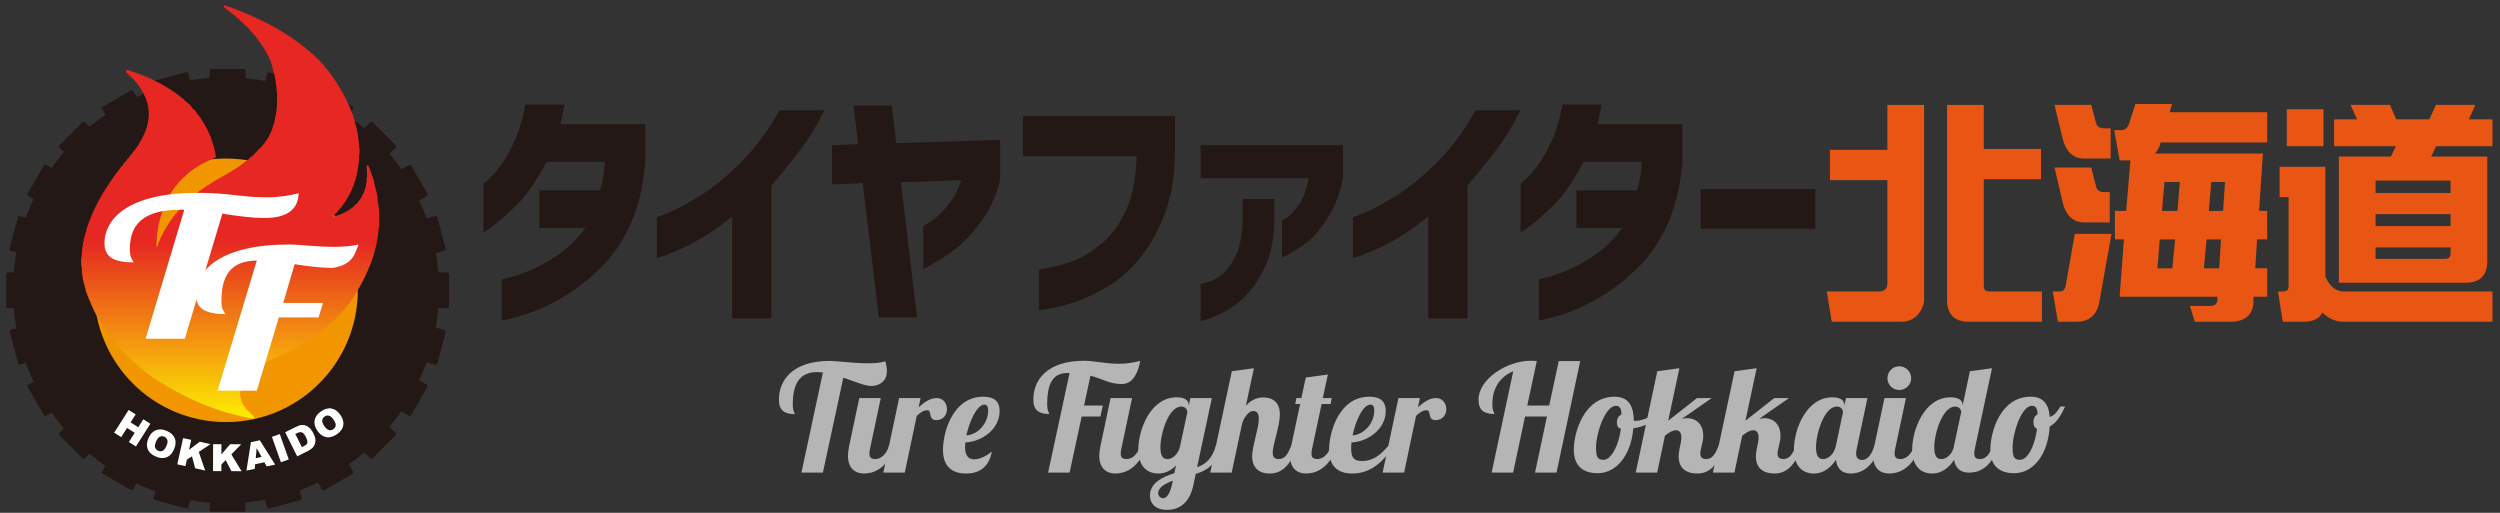 <?xml version="1.0" encoding="utf-8"?>
<!-- Generator: Adobe Illustrator 16.0.0, SVG Export Plug-In . SVG Version: 6.00 Build 0)  -->
<!DOCTYPE svg PUBLIC "-//W3C//DTD SVG 1.1//EN" "http://www.w3.org/Graphics/SVG/1.1/DTD/svg11.dtd">
<svg version="1.1" id="レイヤー_1" xmlns="http://www.w3.org/2000/svg" xmlns:xlink="http://www.w3.org/1999/xlink" x="0px"
	 y="0px" width="331.5px" height="67.996px" viewBox="-69.071 0 331.5 67.996" enable-background="new -69.071 0 331.5 67.996"
	 xml:space="preserve">
<rect x="-69.071" y="0" width="331.5" height="67.996" fill="#333333" stroke="none"/>
<g>
	<g>
		<g>
			<g>
				<g>
					
						<rect x="-41.036" y="9.369" fill="#231815" stroke="#231815" stroke-width="0.463" stroke-linecap="round" stroke-linejoin="round" width="4.295" height="2.257"/>
					
						<rect x="-41.036" y="65.363" fill="#231815" stroke="#231815" stroke-width="0.463" stroke-linecap="round" stroke-linejoin="round" width="4.295" height="2.259"/>
					
						<line fill="none" stroke="#231815" stroke-width="0.463" stroke-linecap="round" stroke-linejoin="round" x1="-38.889" y1="10.497" x2="-38.889" y2="66.493"/>
				</g>
				<g>
					
						<rect x="-33.79" y="10.321" transform="matrix(-0.966 -0.259 0.259 -0.966 -65.17 14.319)" fill="#231815" stroke="#231815" stroke-width="0.463" stroke-linecap="round" stroke-linejoin="round" width="4.294" height="2.256"/>
					
						<rect x="-48.279" y="64.408" transform="matrix(-0.966 -0.259 0.259 -0.966 -107.646 116.906)" fill="#231815" stroke="#231815" stroke-width="0.463" stroke-linecap="round" stroke-linejoin="round" width="4.296" height="2.256"/>
					
						<line fill="none" stroke="#231815" stroke-width="0.463" stroke-linecap="round" stroke-linejoin="round" x1="-31.643" y1="11.451" x2="-46.135" y2="65.54"/>
				</g>
				<g>
					
						<rect x="-27.033" y="13.12" transform="matrix(-0.866 -0.5 0.5 -0.866 -53.562 14.138)" fill="#231815" stroke="#231815" stroke-width="0.463" stroke-linecap="round" stroke-linejoin="round" width="4.294" height="2.257"/>
					
						<rect x="-55.034" y="61.611" transform="matrix(-0.866 -0.5 0.5 -0.866 -130.068 90.604)" fill="#231815" stroke="#231815" stroke-width="0.463" stroke-linecap="round" stroke-linejoin="round" width="4.294" height="2.257"/>
					
						<line fill="none" stroke="#231815" stroke-width="0.463" stroke-linecap="round" stroke-linejoin="round" x1="-24.891" y1="14.248" x2="-52.888" y2="62.739"/>
				</g>
				<g>
					
						<rect x="-21.234" y="17.567" transform="matrix(-0.707 -0.707 0.707 -0.707 -45.803 18.424)" fill="#231815" stroke="#231815" stroke-width="0.463" stroke-linecap="round" stroke-linejoin="round" width="4.295" height="2.258"/>
					
						<rect x="-60.836" y="57.162" transform="matrix(-0.707 -0.707 0.707 -0.707 -141.404 58.003)" fill="#231815" stroke="#231815" stroke-width="0.463" stroke-linecap="round" stroke-linejoin="round" width="4.296" height="2.257"/>
					
						<line fill="none" stroke="#231815" stroke-width="0.463" stroke-linecap="round" stroke-linejoin="round" x1="-19.09" y1="18.697" x2="-58.686" y2="58.292"/>
				</g>
				<g>
					
						<rect x="-16.792" y="23.369" transform="matrix(-0.5 -0.866 0.866 -0.5 -43.183 24.076)" fill="#231815" stroke="#231815" stroke-width="0.463" stroke-linecap="round" stroke-linejoin="round" width="4.295" height="2.258"/>
					
						<rect x="-65.281" y="51.364" transform="matrix(-0.5 -0.866 0.866 -0.5 -140.161 24.062)" fill="#231815" stroke="#231815" stroke-width="0.463" stroke-linecap="round" stroke-linejoin="round" width="4.294" height="2.256"/>
					
						<line fill="none" stroke="#231815" stroke-width="0.463" stroke-linecap="round" stroke-linejoin="round" x1="-14.641" y1="24.496" x2="-63.136" y2="52.492"/>
				</g>
				<g>
					
						<rect x="-13.987" y="30.121" transform="matrix(-0.259 -0.966 0.966 -0.259 -45.09 27.905)" fill="#231815" stroke="#231815" stroke-width="0.463" stroke-linecap="round" stroke-linejoin="round" width="4.294" height="2.257"/>
					
						<rect x="-68.081" y="44.612" transform="matrix(-0.259 -0.966 0.966 -0.259 -127.173 -6.111)" fill="#231815" stroke="#231815" stroke-width="0.463" stroke-linecap="round" stroke-linejoin="round" width="4.299" height="2.256"/>
					
						<line fill="none" stroke="#231815" stroke-width="0.463" stroke-linecap="round" stroke-linejoin="round" x1="-11.844" y1="31.248" x2="-65.932" y2="45.741"/>
				</g>
				<g>
					
						<rect x="-12.018" y="36.348" fill="#231815" stroke="#231815" stroke-width="0.463" stroke-linecap="round" stroke-linejoin="round" width="2.255" height="4.292"/>
					
						<rect x="-68.015" y="36.348" fill="#231815" stroke="#231815" stroke-width="0.463" stroke-linecap="round" stroke-linejoin="round" width="2.257" height="4.292"/>
					
						<line fill="none" stroke="#231815" stroke-width="0.463" stroke-linecap="round" stroke-linejoin="round" x1="-10.891" y1="38.495" x2="-66.886" y2="38.495"/>
				</g>
				<g>
					
						<rect x="-13.99" y="44.611" transform="matrix(0.259 -0.966 0.966 0.259 -52.962 22.471)" fill="#231815" stroke="#231815" stroke-width="0.463" stroke-linecap="round" stroke-linejoin="round" width="4.297" height="2.258"/>
					
						<rect x="-68.08" y="30.12" transform="matrix(0.259 -0.966 0.966 0.259 -79.054 -40.526)" fill="#231815" stroke="#231815" stroke-width="0.463" stroke-linecap="round" stroke-linejoin="round" width="4.294" height="2.258"/>
					
						<line fill="none" stroke="#231815" stroke-width="0.463" stroke-linecap="round" stroke-linejoin="round" x1="-11.844" y1="45.741" x2="-65.932" y2="31.248"/>
				</g>
				<g>
					
						<rect x="-16.792" y="51.361" transform="matrix(0.5 -0.866 0.866 0.5 -52.79 13.573)" fill="#231815" stroke="#231815" stroke-width="0.463" stroke-linecap="round" stroke-linejoin="round" width="4.297" height="2.259"/>
					
						<rect x="-65.283" y="23.367" transform="matrix(0.5 -0.866 0.866 0.5 -52.798 -42.433)" fill="#231815" stroke="#231815" stroke-width="0.463" stroke-linecap="round" stroke-linejoin="round" width="4.293" height="2.256"/>
					
						<line fill="none" stroke="#231815" stroke-width="0.463" stroke-linecap="round" stroke-linejoin="round" x1="-14.641" y1="52.492" x2="-63.136" y2="24.496"/>
				</g>
				<g>
					
						<rect x="-21.238" y="57.16" transform="matrix(0.707 -0.707 0.707 0.707 -46.817 3.578)" fill="#231815" stroke="#231815" stroke-width="0.463" stroke-linecap="round" stroke-linejoin="round" width="4.296" height="2.258"/>
					
						<rect x="-60.834" y="17.57" transform="matrix(0.707 -0.707 0.707 0.707 -30.415 -36.024)" fill="#231815" stroke="#231815" stroke-width="0.463" stroke-linecap="round" stroke-linejoin="round" width="4.295" height="2.257"/>
					
						<line fill="none" stroke="#231815" stroke-width="0.463" stroke-linecap="round" stroke-linejoin="round" x1="-19.09" y1="58.292" x2="-58.686" y2="18.697"/>
				</g>
				<g>
					
						<rect x="-27.034" y="61.615" transform="matrix(0.866 -0.5 0.5 0.866 -34.704 -4.038)" fill="#231815" stroke="#231815" stroke-width="0.463" stroke-linecap="round" stroke-linejoin="round" width="4.295" height="2.257"/>
					
						<rect x="-55.034" y="13.119" transform="matrix(0.866 -0.5 0.5 0.866 -14.211 -24.537)" fill="#231815" stroke="#231815" stroke-width="0.463" stroke-linecap="round" stroke-linejoin="round" width="4.294" height="2.257"/>
					
						<line fill="none" stroke="#231815" stroke-width="0.463" stroke-linecap="round" stroke-linejoin="round" x1="-24.891" y1="62.739" x2="-52.888" y2="14.248"/>
				</g>
				<g>
					
						<rect x="-33.789" y="64.412" transform="matrix(0.966 -0.259 0.259 0.966 -18.071 -5.962)" fill="#231815" stroke="#231815" stroke-width="0.463" stroke-linecap="round" stroke-linejoin="round" width="4.295" height="2.257"/>
					
						<rect x="-48.283" y="10.324" transform="matrix(0.966 -0.259 0.259 0.966 -4.54 -11.557)" fill="#231815" stroke="#231815" stroke-width="0.463" stroke-linecap="round" stroke-linejoin="round" width="4.295" height="2.257"/>
					
						<line fill="none" stroke="#231815" stroke-width="0.463" stroke-linecap="round" stroke-linejoin="round" x1="-31.643" y1="65.54" x2="-46.135" y2="11.451"/>
				</g>
			</g>
			<g>
				<g>
					
						<circle fill="#231815" stroke="#231815" stroke-width="0.463" stroke-linecap="round" stroke-linejoin="round" cx="-39.1" cy="38.495" r="28.014"/>
					
						<circle fill="#F29600" stroke="#231815" stroke-width="0.463" stroke-linecap="round" stroke-linejoin="round" cx="-39.101" cy="38.495" r="17.704"/>
				</g>
			</g>
		</g>
		
			<linearGradient id="SVGID_1_" gradientUnits="userSpaceOnUse" x1="-38.698" y1="11.488" x2="-38.698" y2="66.364" gradientTransform="matrix(1 0 0 -1 0.14 67.051)">
			<stop  offset="0" style="stop-color:#FDED00"/>
			<stop  offset="0.429" style="stop-color:#E62722"/>
		</linearGradient>
		<path fill="url(#SVGID_1_)" d="M-24.891,28.738c0.163-0.037,0.324-0.072,0.485-0.108c0-0.017,0-0.036,0-0.055
			c0.148-0.062,0.297-0.038,0.433-0.108c0-0.019,0-0.036,0-0.054c0.035,0,0.072,0,0.108,0c0-0.019,0-0.035,0-0.054
			c0.051,0,0.106,0,0.161,0c0-0.018,0-0.036,0-0.054c0.108-0.036,0.217-0.071,0.324-0.108c0-0.019,0-0.036,0-0.054
			c0.036,0,0.072,0,0.109,0c0-0.018,0-0.035,0-0.054c0.072-0.018,0.143-0.036,0.215-0.055c0.017-0.035,0.035-0.07,0.053-0.108
			c0.072-0.017,0.146-0.036,0.217-0.054c0.017-0.036,0.035-0.073,0.055-0.109c0.035,0,0.071,0,0.105,0
			c0.038-0.054,0.074-0.107,0.108-0.161c0.038,0,0.072,0,0.108,0c0.038-0.056,0.072-0.108,0.108-0.163c0.037,0,0.073,0,0.109,0
			c0.071-0.09,0.143-0.178,0.214-0.27c0.127-0.107,0.253-0.216,0.38-0.325c0-0.036,0-0.071,0-0.106
			c0.054-0.037,0.109-0.073,0.162-0.109c0-0.037,0-0.073,0-0.108c0.053-0.036,0.108-0.072,0.161-0.108c0-0.036,0-0.073,0-0.108
			c0.038-0.017,0.072-0.036,0.108-0.053c0-0.037,0-0.072,0-0.108l0.108-0.108c0-0.036,0-0.073,0-0.11c0.017,0,0.035,0,0.053,0
			c0-0.036,0-0.072,0-0.108c0.02,0,0.035,0,0.056,0c0-0.036,0-0.072,0-0.108c0.017,0,0.034,0,0.053,0
			c0.018-0.071,0.034-0.145,0.054-0.215c0.02,0,0.036,0,0.055,0c0-0.054,0-0.108,0-0.163c0.019,0,0.036,0,0.054,0
			c0-0.052,0-0.108,0-0.161c0.02,0,0.036,0,0.056,0c0-0.055,0-0.108,0-0.163c0.018,0,0.036,0,0.054,0c0-0.071,0-0.143,0-0.216
			c0.019,0,0.037,0,0.055,0c0.017-0.18,0.036-0.36,0.054-0.538c0.017,0,0.036,0,0.056,0c0-0.181,0-0.361,0-0.542
			c0.14-0.51,0.003-1.166,0-1.728c0.082-0.031,0.087-0.041,0.216-0.055c0.299,0.684,0.55,1.481,0.809,2.214c0,0.072,0,0.144,0,0.216
			c0.149,0.438,0.242,1.002,0.379,1.458c0.035,0.378,0.072,0.756,0.107,1.134c0.182,0.656,0.161,1.476,0.161,2.323
			c0,0.305,0,0.613,0,0.918c-0.018,0-0.036,0-0.054,0c0,0.073,0,0.144,0,0.216c-0.019,0-0.035,0-0.056,0c0,0.161,0,0.324,0,0.486
			c-0.017,0-0.035,0-0.053,0c0,0.144,0,0.288,0,0.431c-0.018,0-0.035,0-0.054,0c0,0.109,0,0.217,0,0.326c-0.019,0-0.035,0-0.054,0
			c0,0.108,0,0.217,0,0.325c-0.019,0-0.036,0-0.053,0c0,0.106,0,0.214,0,0.323c-0.021,0-0.038,0-0.056,0c0,0.072,0,0.146,0,0.216
			c-0.02,0-0.036,0-0.055,0c0,0.091,0,0.18,0,0.271c-0.018,0-0.036,0-0.056,0c0,0.073,0,0.145,0,0.216c-0.017,0-0.036,0-0.053,0
			c0,0.071,0,0.143,0,0.215c-0.018,0-0.036,0-0.054,0c0,0.072,0,0.145,0,0.216c-0.018,0-0.035,0-0.054,0c0,0.054,0,0.109,0,0.163
			c-0.017,0-0.035,0-0.053,0c0,0.071,0,0.146,0,0.214c-0.02,0-0.035,0-0.056,0c0,0.055,0,0.109,0,0.163c-0.016,0-0.033,0-0.054,0
			c0,0.054,0,0.107,0,0.163c-0.019,0-0.035,0-0.056,0c0,0.054,0,0.108,0,0.161c-0.017,0-0.035,0-0.052,0c0,0.054,0,0.108,0,0.163
			c-0.02,0-0.036,0-0.055,0c-0.02,0.107-0.036,0.214-0.054,0.325c-0.019,0-0.036,0-0.053,0c0,0.036,0,0.072,0,0.108
			c-0.02,0-0.038,0-0.056,0c0,0.054,0,0.107,0,0.16c-0.017,0-0.036,0-0.055,0c0,0.036,0,0.072,0,0.108c-0.017,0-0.038,0-0.056,0
			c0,0.055,0,0.108,0,0.162c-0.017,0-0.036,0-0.054,0c0,0.035,0,0.071,0,0.109c-0.018,0-0.035,0-0.054,0c0,0.054,0,0.107,0,0.162
			c-0.018,0-0.037,0-0.054,0c-0.017,0.072-0.035,0.145-0.055,0.213c-0.018,0-0.034,0-0.053,0c0,0.057,0,0.11,0,0.165
			c-0.02,0-0.036,0-0.054,0c0,0.035,0,0.07,0,0.106c-0.02,0-0.038,0-0.056,0c-0.036,0.108-0.072,0.217-0.108,0.324
			c-0.017,0-0.037,0-0.054,0c0,0.055,0,0.109,0,0.162c-0.018,0-0.036,0-0.054,0c-0.038,0.107-0.072,0.217-0.108,0.324
			c-0.019,0-0.035,0-0.055,0c0,0.036,0,0.072,0,0.11c-0.018,0-0.034,0-0.054,0c-0.037,0.107-0.073,0.216-0.107,0.323
			c-0.036,0.019-0.074,0.034-0.108,0.054c-0.037,0.108-0.073,0.216-0.109,0.325c-0.018,0-0.036,0-0.053,0c0,0.034,0,0.071,0,0.108
			c-0.018,0-0.038,0-0.056,0c0,0.035,0,0.07,0,0.106l-0.108,0.109c0,0.036,0,0.071,0,0.109c-0.035,0.016-0.071,0.033-0.108,0.053
			c-0.035,0.109-0.073,0.216-0.107,0.326c-0.038,0.017-0.072,0.035-0.108,0.054c-0.02,0.073-0.035,0.145-0.056,0.215
			c-0.017,0-0.036,0-0.053,0c-0.018,0.056-0.036,0.109-0.056,0.162c-0.036,0.021-0.071,0.037-0.108,0.057
			c-0.017,0.071-0.035,0.144-0.054,0.216c-0.018,0-0.034,0-0.054,0c-0.017,0.055-0.033,0.108-0.054,0.162
			c-0.035,0.018-0.071,0.035-0.107,0.055c0,0.034,0,0.073,0,0.108c-0.02,0-0.037,0-0.054,0c-0.019,0.054-0.036,0.108-0.054,0.163
			c-0.038,0.017-0.072,0.035-0.11,0.052c0,0.036,0,0.073,0,0.108c-0.054,0.037-0.106,0.072-0.162,0.108c0,0.034,0,0.072,0,0.108
			c-0.035,0.019-0.071,0.036-0.107,0.053c0,0.036,0,0.071,0,0.107c-0.053,0.037-0.107,0.072-0.161,0.11c0,0.033,0,0.07,0,0.105
			c-0.071,0.055-0.145,0.106-0.216,0.161c0,0.036,0,0.072,0,0.108c-0.089,0.071-0.181,0.145-0.27,0.215c0,0.035,0,0.072,0,0.111
			c-0.107,0.087-0.216,0.178-0.324,0.267c0,0.036,0,0.073,0,0.108c-0.036,0.017-0.072,0.033-0.11,0.053c0,0.033,0,0.072,0,0.109
			l-0.107,0.105c-0.035,0-0.071,0-0.107,0c-0.072,0.092-0.144,0.18-0.216,0.27c-0.036,0.019-0.072,0.037-0.108,0.057
			c0,0.035,0,0.069,0,0.105c-0.037,0.02-0.073,0.035-0.107,0.053c-0.108,0.127-0.215,0.255-0.324,0.38c-0.036,0-0.072,0-0.109,0
			c-0.179,0.197-0.36,0.396-0.54,0.595c-0.036,0-0.072,0-0.108,0c-0.072,0.091-0.145,0.182-0.219,0.269c-0.033,0-0.069,0-0.104,0
			c-0.056,0.072-0.109,0.146-0.165,0.216c-0.034,0-0.07,0-0.108,0c-0.053,0.072-0.108,0.146-0.163,0.216c-0.035,0-0.071,0-0.106,0
			c-0.036,0.053-0.072,0.109-0.11,0.162c-0.035,0-0.071,0-0.107,0c-0.037,0.055-0.07,0.107-0.108,0.16c-0.034,0-0.07,0-0.108,0
			c-0.036,0.055-0.071,0.109-0.108,0.163c-0.035,0-0.072,0-0.107,0c-0.036,0.053-0.074,0.107-0.108,0.16c-0.038,0-0.072,0-0.108,0
			c-0.017,0.037-0.037,0.074-0.053,0.108c-0.036,0-0.072,0-0.108,0c-0.035,0.053-0.072,0.107-0.108,0.163c-0.035,0-0.072,0-0.107,0
			c-0.02,0.034-0.036,0.073-0.054,0.109c-0.036,0-0.074,0-0.109,0c-0.018,0.034-0.036,0.069-0.054,0.106c-0.038,0-0.072,0-0.108,0
			c-0.018,0.033-0.037,0.072-0.056,0.109c-0.033,0-0.069,0-0.106,0c-0.019,0.033-0.035,0.072-0.055,0.105c-0.035,0-0.071,0-0.105,0
			c0,0.016,0,0.035,0,0.055c-0.036,0-0.074,0-0.11,0c-0.018,0.036-0.036,0.07-0.054,0.108c-0.071,0.017-0.143,0.034-0.216,0.053
			c-0.019,0.034-0.033,0.072-0.055,0.107c-0.072,0.019-0.145,0.038-0.214,0.056c-0.02,0.035-0.036,0.069-0.055,0.107
			c-0.108,0.033-0.215,0.072-0.326,0.105c-0.017,0.037-0.034,0.072-0.054,0.109c-0.035,0-0.071,0-0.106,0c0,0.02,0,0.034,0,0.054
			c-0.038,0-0.074,0-0.109,0c0,0.019,0,0.034,0,0.053c-0.037,0-0.072,0-0.108,0l-0.11,0.11c-0.034,0-0.071,0-0.107,0
			c-0.018,0.033-0.035,0.071-0.054,0.105c-0.036,0-0.072,0-0.107,0l-0.108,0.109c-0.036,0-0.072,0-0.108,0c0,0.017,0,0.034,0,0.053
			c-0.035,0-0.071,0-0.108,0c0,0.02,0,0.034,0,0.054c-0.035,0-0.071,0-0.109,0c0,0.019,0,0.034,0,0.053c-0.034,0-0.071,0-0.107,0
			c0,0.021,0,0.038,0,0.056c-0.107,0.035-0.216,0.071-0.325,0.107c0,0.016,0,0.033,0,0.053c-0.056,0-0.109,0-0.162,0
			c0,0.021,0,0.037,0,0.056c-0.035,0-0.073,0-0.107,0c-0.019,0.036-0.038,0.072-0.055,0.106c-0.036,0-0.072,0-0.108,0
			c0,0.02,0,0.034,0,0.053c-0.054,0-0.107,0-0.163,0c0,0.02,0,0.037,0,0.055c-0.071,0.02-0.144,0.037-0.216,0.057
			c0,0.016,0,0.034,0,0.053c-0.053,0-0.106,0-0.161,0c0,0.02,0,0.034,0,0.053c-0.036,0-0.074,0-0.108,0c0,0.02,0,0.036,0,0.056
			c-0.071,0.017-0.146,0.033-0.216,0.054c0,0.019,0,0.035,0,0.055c-0.071,0.017-0.144,0.033-0.216,0.053c0,0.017,0,0.033,0,0.053
			c-0.036,0-0.074,0-0.108,0c0,0.019,0,0.036,0,0.053c-0.036,0-0.071,0-0.109,0c0,0.02,0,0.037,0,0.056c-0.036,0-0.072,0-0.108,0
			c0,0.017,0,0.035,0,0.056c-0.035,0-0.071,0-0.108,0c0,0.017,0,0.033,0,0.051c-0.035,0-0.071,0-0.108,0c0,0.02,0,0.035,0,0.055
			c-0.035,0-0.071,0-0.107,0c0,0.018,0,0.034,0,0.054c-0.036,0-0.072,0-0.108,0l-0.108,0.108c-0.037,0-0.073,0-0.109,0
			c-0.018,0.033-0.035,0.072-0.054,0.105c-0.071,0.02-0.145,0.038-0.215,0.056c-0.02,0.036-0.036,0.073-0.055,0.108
			c-0.071,0.02-0.145,0.035-0.216,0.052c-0.019,0.038-0.037,0.074-0.056,0.11c-0.072,0.019-0.145,0.036-0.217,0.054
			c-0.018,0.035-0.034,0.071-0.053,0.107c-0.036,0-0.073,0-0.108,0c-0.018,0.033-0.036,0.073-0.053,0.108c-0.036,0-0.072,0-0.108,0
			c-0.036,0.053-0.072,0.105-0.11,0.161c-0.034,0-0.071,0-0.107,0c-0.018,0.035-0.035,0.072-0.054,0.107
			c-0.054,0.018-0.107,0.037-0.161,0.055c-0.055,0.07-0.109,0.145-0.163,0.214c-0.035,0-0.071,0-0.109,0
			c-0.179,0.2-0.36,0.397-0.54,0.598c-0.163,0.141-0.324,0.284-0.485,0.431c0,0.035,0,0.07,0,0.107
			c-0.036,0.016-0.072,0.035-0.108,0.056c0,0.036,0,0.07,0,0.105c-0.055,0.036-0.109,0.074-0.163,0.106c0,0.038,0,0.074,0,0.109
			c-0.035,0.018-0.072,0.036-0.107,0.056c-0.02,0.071-0.036,0.144-0.054,0.216c-0.038,0.017-0.074,0.033-0.108,0.053
			c0,0.033,0,0.071,0,0.108c-0.017,0-0.038,0-0.054,0c-0.02,0.069-0.036,0.144-0.056,0.214c-0.017,0-0.036,0-0.054,0
			c0,0.055,0,0.107,0,0.162c-0.017,0-0.035,0-0.053,0c0,0.056,0,0.108,0,0.161c-0.017,0-0.035,0-0.055,0c0,0.053,0,0.108,0,0.16
			c-0.018,0-0.035,0-0.054,0c0,0.109,0,0.217,0,0.326c-0.019,0-0.034,0-0.055,0c-0.088,0.31,0.093,0.852,0.163,1.027
			c0,0.052,0,0.105,0,0.158c0.018,0,0.036,0,0.053,0c0,0.039,0,0.075,0,0.109c0.018,0,0.037,0,0.054,0c0,0.056,0,0.108,0,0.163
			c0.036,0.018,0.073,0.036,0.11,0.054c0.018,0.07,0.035,0.145,0.055,0.216c0.034,0.02,0.071,0.034,0.107,0.054
			c0,0.034,0,0.073,0,0.106c0.035,0.018,0.072,0.035,0.107,0.056c0.087,0.125,0.114,0.221,0.217,0.324
			c0.163,0.144,0.323,0.285,0.486,0.433c0.054,0.069,0.108,0.145,0.163,0.215c0.069,0.035,0.143,0.074,0.215,0.107
			c0,0.036,0,0.072,0,0.106c0.018,0,0.035,0,0.053,0c0.018,0.091,0.036,0.184,0.054,0.271c-0.114,0.06-0.094,0.087-0.27,0.108
			c-0.153-0.199-0.391-0.079-0.649-0.162c0-0.019,0-0.034,0-0.057c-0.161-0.017-0.325-0.033-0.484-0.053c0-0.018,0-0.033,0-0.053
			c-0.164-0.02-0.327-0.034-0.487-0.056c0-0.017,0-0.034,0-0.054c-0.073,0-0.146,0-0.217,0c0-0.017,0-0.033,0-0.053
			c-0.071,0-0.145,0-0.216,0c0-0.016,0-0.033,0-0.055c-0.071,0-0.144,0-0.216,0c0-0.018,0-0.033,0-0.053
			c-0.145-0.018-0.286-0.036-0.431-0.055c0-0.018,0-0.031,0-0.054c-0.199-0.037-0.396-0.069-0.594-0.106c0-0.02,0-0.036,0-0.056
			c-0.126-0.017-0.252-0.036-0.379-0.053c0-0.017,0-0.036,0-0.054c-0.054,0-0.109,0-0.163,0c0-0.017,0-0.035,0-0.053
			c-0.056,0-0.108,0-0.163,0c0-0.016,0-0.037,0-0.055c-0.051,0-0.107,0-0.16,0c0-0.02,0-0.037,0-0.053c-0.056,0-0.108,0-0.163,0
			c0-0.02,0-0.038,0-0.056c-0.056,0-0.108,0-0.163,0c0-0.02,0-0.035,0-0.054c-0.162-0.036-0.323-0.072-0.486-0.108
			c0-0.02,0-0.036,0-0.055c-0.035,0-0.071,0-0.107,0c0-0.018,0-0.034,0-0.054c-0.161-0.033-0.324-0.071-0.485-0.105
			c0-0.021,0-0.038,0-0.056c-0.036,0-0.072,0-0.11,0c0-0.019,0-0.034,0-0.054c-0.108-0.019-0.214-0.034-0.324-0.053
			c0-0.02,0-0.034,0-0.054c-0.036,0-0.071,0-0.108,0c0-0.019,0-0.038,0-0.056c-0.053,0-0.109,0-0.162,0c0-0.019,0-0.035,0-0.053
			c-0.089-0.019-0.179-0.038-0.27-0.055c0-0.017,0-0.033,0-0.053c-0.036,0-0.071,0-0.108,0c0-0.019,0-0.036,0-0.053
			c-0.054,0-0.109,0-0.162,0c0-0.02,0-0.039,0-0.056c-0.072-0.019-0.145-0.036-0.215-0.053c0-0.021,0-0.036,0-0.056
			c-0.054,0-0.109,0-0.163,0c0-0.017,0-0.035,0-0.053c-0.073-0.018-0.145-0.035-0.216-0.055c0-0.018,0-0.036,0-0.054
			c-0.055,0-0.109,0-0.163,0c0-0.02,0-0.034,0-0.055c-0.036,0-0.072,0-0.107,0c0-0.018,0-0.035,0-0.052c-0.036,0-0.074,0-0.108,0
			c0-0.02,0-0.036,0-0.056c-0.108-0.033-0.217-0.072-0.326-0.108c0-0.018,0-0.033,0-0.053c-0.054,0-0.108,0-0.161,0
			c0-0.019,0-0.035,0-0.053c-0.074-0.02-0.145-0.035-0.217-0.056c0-0.017,0-0.037,0-0.057c-0.108-0.033-0.216-0.068-0.324-0.105
			c0-0.017,0-0.033,0-0.053c-0.036,0-0.072,0-0.108,0c0-0.017,0-0.033,0-0.055c-0.036,0-0.072,0-0.108,0c0-0.019,0-0.037,0-0.054
			c-0.036,0-0.071,0-0.109,0c0-0.019,0-0.036,0-0.055c-0.071-0.016-0.143-0.034-0.215-0.051c-0.02-0.037-0.035-0.074-0.054-0.108
			c-0.035,0-0.072,0-0.107,0c0-0.021,0-0.038,0-0.057c-0.036,0-0.072,0-0.108,0c0-0.016,0-0.034,0-0.051c-0.038,0-0.072,0-0.108,0
			c0-0.021,0-0.037,0-0.055c-0.036,0-0.071,0-0.109,0l-0.108-0.11c-0.035,0-0.072,0-0.107,0c-0.02-0.034-0.036-0.072-0.054-0.106
			c-0.036,0-0.072,0-0.108,0c0-0.019,0-0.033,0-0.053c-0.036,0-0.071,0-0.108,0l-0.109-0.108c-0.034,0-0.072,0-0.108,0
			c-0.017-0.035-0.035-0.073-0.054-0.108c-0.106-0.035-0.214-0.07-0.323-0.105c-0.017-0.039-0.036-0.072-0.054-0.11
			c-0.107-0.034-0.216-0.071-0.323-0.106c-0.02-0.037-0.036-0.072-0.054-0.109c-0.072-0.017-0.146-0.034-0.216-0.053
			c-0.02-0.034-0.038-0.072-0.056-0.109c-0.072-0.02-0.144-0.034-0.216-0.053c0-0.02,0-0.035,0-0.053
			c-0.053-0.02-0.107-0.035-0.161-0.055c-0.02-0.033-0.036-0.072-0.054-0.108c-0.072-0.02-0.145-0.034-0.218-0.053
			c-0.018-0.037-0.034-0.073-0.054-0.109c-0.035,0-0.071,0-0.108,0c-0.017-0.034-0.034-0.072-0.053-0.106c-0.035,0-0.073,0-0.109,0
			c-0.02-0.035-0.036-0.072-0.054-0.107c-0.036,0-0.072,0-0.108,0c-0.017-0.037-0.037-0.072-0.054-0.109c-0.036,0-0.072,0-0.107,0
			c0-0.016,0-0.035,0-0.054c-0.056-0.018-0.108-0.034-0.162-0.053c-0.019-0.034-0.038-0.071-0.054-0.106c-0.036,0-0.072,0-0.108,0
			c0-0.019,0-0.037,0-0.057c-0.055-0.019-0.108-0.034-0.161-0.053c-0.019-0.037-0.036-0.072-0.055-0.105c-0.036,0-0.072,0-0.108,0
			c-0.036-0.057-0.072-0.109-0.107-0.164c-0.036,0-0.074,0-0.108,0c-0.019-0.033-0.036-0.072-0.054-0.108c-0.036,0-0.072,0-0.108,0
			c-0.055-0.073-0.108-0.143-0.163-0.215c-0.035,0-0.072,0-0.108,0c-0.054-0.072-0.107-0.146-0.161-0.216c-0.035,0-0.072,0-0.109,0
			c-0.071-0.09-0.145-0.181-0.216-0.269c-0.036,0-0.071,0-0.108,0c-0.071-0.091-0.143-0.181-0.214-0.269c-0.036,0-0.072,0-0.108,0
			c-0.125-0.146-0.251-0.289-0.377-0.436c-0.037,0-0.073,0-0.109,0c-0.217-0.233-0.433-0.468-0.648-0.699
			c-0.463-0.464-0.96-0.866-1.351-1.406c-0.126-0.107-0.251-0.215-0.377-0.324c0-0.035,0-0.072,0-0.106c-0.018,0-0.036,0-0.053,0
			c-0.037-0.055-0.072-0.109-0.108-0.163c-0.054-0.037-0.108-0.072-0.161-0.107c0-0.035,0-0.073,0-0.107
			c-0.072-0.053-0.145-0.107-0.216-0.159c0-0.039,0-0.077,0-0.109c-0.074-0.054-0.146-0.107-0.217-0.163c0-0.035,0-0.073,0-0.107
			c-0.054-0.033-0.109-0.072-0.162-0.109c0-0.032,0-0.072,0-0.108c-0.055-0.031-0.109-0.069-0.16-0.106c0-0.033,0-0.072,0-0.107
			c-0.055-0.033-0.108-0.072-0.163-0.105c0-0.037,0-0.076,0-0.109c-0.017,0-0.036,0-0.054,0c-0.017-0.055-0.035-0.108-0.056-0.163
			c-0.035-0.018-0.071-0.034-0.108-0.052c0-0.038,0-0.074,0-0.109c-0.055-0.035-0.107-0.072-0.162-0.108c0-0.034,0-0.071,0-0.106
			c-0.035-0.019-0.071-0.037-0.107-0.057c0-0.033,0-0.069,0-0.105c-0.036-0.017-0.072-0.036-0.108-0.054
			c-0.019-0.071-0.038-0.146-0.053-0.215c-0.018,0-0.038,0-0.054,0c-0.018-0.056-0.038-0.11-0.056-0.163
			c-0.036-0.02-0.071-0.034-0.108-0.053c0.011-0.076-0.007-0.147-0.023-0.217c-0.036-0.022-0.073-0.039-0.109-0.057
			c-0.037-0.109-0.073-0.216-0.109-0.325c-0.034-0.019-0.072-0.034-0.108-0.055c0-0.033,0-0.071,0-0.105c-0.018,0-0.035,0-0.054,0
			c0-0.036,0-0.072,0-0.109l-0.107-0.106c0-0.036,0-0.071,0-0.109c-0.038-0.019-0.074-0.034-0.109-0.054
			c-0.02-0.072-0.036-0.144-0.054-0.215c-0.017,0-0.036,0-0.055,0c0-0.036,0-0.072,0-0.106c-0.018,0-0.036,0-0.054,0
			c-0.036-0.109-0.073-0.217-0.109-0.325c-0.018,0-0.034,0-0.054,0c0-0.055,0-0.107,0-0.163c-0.019,0-0.035,0-0.055,0
			c0-0.034,0-0.072,0-0.105c-0.018,0-0.034,0-0.054,0c-0.035-0.109-0.071-0.218-0.107-0.326c-0.018,0-0.036,0-0.054,0
			c0-0.053,0-0.106,0-0.162c-0.018,0-0.036,0-0.054,0c0-0.033,0-0.069,0-0.105c-0.018,0-0.037,0-0.054,0c0-0.054,0-0.107,0-0.161
			c-0.019,0-0.036,0-0.055,0c0-0.036,0-0.072,0-0.108c-0.018,0-0.036,0-0.054,0c0-0.053,0-0.107,0-0.162
			c-0.036-0.018-0.071-0.035-0.109-0.053c-0.018-0.108-0.035-0.217-0.054-0.325c-0.019,0-0.035,0-0.055,0c0-0.037,0-0.073,0-0.107
			c-0.018,0-0.036,0-0.054,0c-0.019-0.109-0.037-0.217-0.055-0.326c-0.018,0-0.036,0-0.054,0c0-0.033,0-0.071,0-0.106
			c-0.02,0-0.037,0-0.054,0c-0.086-0.381-0.174-0.76-0.266-1.138c-0.017,0-0.035,0-0.055,0c0-0.072,0-0.145,0-0.216
			c-0.018,0-0.036,0-0.054,0c0-0.072,0-0.144,0-0.215c-0.019,0-0.035,0-0.053,0c-0.02-0.199-0.038-0.398-0.055-0.596
			c-0.02,0-0.036,0-0.054,0c0-0.145,0-0.288,0-0.43c-0.02,0-0.036,0-0.054,0c0-0.219,0-0.436,0-0.649
			c-0.144-0.512-0.148-1.273,0-1.783c0.018-0.36,0.035-0.72,0.054-1.079c0.017,0,0.033,0,0.054,0
			c0.017-0.217,0.035-0.434,0.055-0.65c0.018,0,0.034,0,0.053,0c0.018-0.161,0.036-0.324,0.054-0.485c0.019,0,0.036,0,0.055,0
			c0-0.07,0-0.144,0-0.216c0.018,0,0.036,0,0.054,0c0-0.071,0-0.144,0-0.216c0.02,0,0.038,0,0.055,0c0-0.073,0-0.145,0-0.215
			c0.018,0,0.036,0,0.054,0c0.072-0.307,0.145-0.613,0.217-0.919c0.017,0,0.035,0,0.055,0c0-0.036,0-0.071,0-0.108
			c0.018,0,0.036,0,0.056,0c0-0.054,0-0.108,0-0.161c0.017,0,0.035,0,0.053,0c0-0.054,0-0.108,0-0.163c0.02,0,0.036,0,0.055,0
			c0-0.054,0-0.107,0-0.162c0.019,0,0.036,0,0.054,0c0-0.055,0-0.108,0-0.161c0.02,0,0.036,0,0.055,0
			c0.019-0.092,0.036-0.181,0.054-0.27c0.018,0,0.036,0,0.054,0c0-0.037,0-0.072,0-0.109c0.018,0,0.036,0,0.054,0
			c0-0.054,0-0.107,0-0.162c0.018,0,0.036,0,0.054,0c0-0.037,0-0.072,0-0.108c0.018,0,0.037,0,0.054,0c0-0.054,0-0.108,0-0.162
			c0.019,0,0.035,0,0.055,0c0.018-0.074,0.034-0.144,0.054-0.217c0.019,0,0.035,0,0.053,0c0-0.054,0-0.108,0-0.163
			c0.02,0,0.037,0,0.055,0c0-0.036,0-0.071,0-0.109c0.02,0,0.036,0,0.055,0c0.018-0.071,0.036-0.143,0.053-0.215
			c0.02,0,0.037,0,0.056,0c0.018-0.071,0.036-0.144,0.054-0.217c0.018,0,0.036,0,0.054,0c0-0.034,0-0.07,0-0.108
			c0.018,0,0.036,0,0.054,0c0-0.035,0-0.07,0-0.108c0.017,0,0.035,0,0.054,0c0-0.035,0-0.071,0-0.108c0.017,0,0.035,0,0.054,0
			c0-0.035,0-0.071,0-0.108c0.017,0,0.035,0,0.053,0c0-0.037,0-0.071,0-0.107c0.02,0,0.036,0,0.056,0c0-0.038,0-0.074,0-0.108
			c0.017,0,0.034,0,0.053,0c0-0.036,0-0.073,0-0.11c0.019,0,0.036,0,0.055,0c0-0.036,0-0.072,0-0.108l0.108-0.107
			c0-0.037,0-0.072,0-0.108c0.035-0.019,0.071-0.036,0.107-0.055c0.038-0.108,0.07-0.217,0.108-0.325
			c0.036-0.019,0.072-0.036,0.108-0.053c0.036-0.11,0.072-0.216,0.109-0.326c0.036-0.018,0.072-0.034,0.108-0.055
			c0.018-0.071,0.036-0.144,0.053-0.216c0.038-0.017,0.072-0.034,0.108-0.054c0.017-0.071,0.036-0.144,0.055-0.215
			c0.036-0.019,0.072-0.036,0.106-0.055c0-0.037,0-0.07,0-0.108c0.036-0.017,0.073-0.037,0.109-0.055c0-0.036,0-0.071,0-0.108
			c0.036-0.018,0.072-0.036,0.106-0.055c0-0.036,0-0.073,0-0.108c0.038-0.018,0.074-0.036,0.109-0.053c0-0.036,0-0.073,0-0.107
			c0.036-0.019,0.072-0.036,0.108-0.056c0-0.037,0-0.072,0-0.107c0.018,0,0.036,0,0.054,0c0.02-0.056,0.037-0.108,0.054-0.162
			c0.036-0.019,0.072-0.036,0.11-0.054c0-0.034,0-0.071,0-0.106c0.034-0.019,0.07-0.036,0.108-0.055c0-0.038,0-0.073,0-0.107
			c0.017,0,0.035,0,0.053,0c0.02-0.056,0.036-0.11,0.055-0.164c0.036-0.017,0.072-0.036,0.108-0.052c0-0.036,0-0.073,0-0.108
			c0.054-0.036,0.108-0.072,0.163-0.108c0-0.036,0-0.072,0-0.108c0.034-0.018,0.071-0.036,0.107-0.055c0-0.036,0-0.072,0-0.108
			c0.054-0.036,0.108-0.072,0.161-0.108c0-0.036,0-0.072,0-0.109c0.053-0.035,0.108-0.07,0.161-0.108c0-0.035,0-0.07,0-0.106
			c0.055-0.038,0.108-0.074,0.163-0.108c0-0.038,0-0.073,0-0.108c0.072-0.055,0.144-0.11,0.216-0.163c0-0.037,0-0.073,0-0.108
			c0.053-0.037,0.107-0.072,0.16-0.108c0-0.036,0-0.073,0-0.109c0.072-0.054,0.146-0.108,0.217-0.162c0-0.038,0-0.074,0-0.108
			c0.072-0.055,0.145-0.109,0.217-0.161c0-0.038,0-0.074,0-0.109c0.089-0.073,0.18-0.145,0.269-0.216c0-0.036,0-0.073,0-0.108
			c0.09-0.072,0.179-0.143,0.271-0.216c0-0.035,0-0.071,0-0.107c0.055-0.036,0.106-0.071,0.161-0.107c0-0.037,0-0.072,0-0.108
			c0.089-0.073,0.18-0.145,0.271-0.216c0-0.036,0-0.073,0-0.108c0.034-0.017,0.071-0.036,0.107-0.054
			c0.018-0.054,0.036-0.108,0.054-0.163c0.071-0.053,0.144-0.107,0.216-0.162c0-0.036,0-0.072,0-0.108
			c0.036-0.017,0.071-0.036,0.107-0.052c0-0.036,0-0.074,0-0.108c0.056-0.036,0.108-0.072,0.163-0.109c0-0.035,0-0.072,0-0.107
			c0.035-0.019,0.071-0.037,0.108-0.054c0.018-0.056,0.035-0.109,0.054-0.163c0.017,0,0.035,0,0.053,0
			c0.019-0.071,0.036-0.144,0.054-0.215c0.037-0.018,0.074-0.035,0.109-0.054c0.018-0.071,0.036-0.143,0.054-0.215
			c0.036-0.019,0.072-0.036,0.109-0.055c0.036-0.107,0.072-0.216,0.108-0.325c0.018,0,0.035,0,0.054,0c0-0.036,0-0.071,0-0.108
			c0.02,0,0.036,0,0.056,0c0-0.036,0-0.072,0-0.108c0.018,0,0.035,0,0.054,0c0.035-0.109,0.072-0.217,0.107-0.325
			c0.02,0,0.036,0,0.055,0c0-0.053,0-0.108,0-0.161c0.02,0,0.036,0,0.056,0c0-0.035,0-0.073,0-0.108c0.017,0,0.034,0,0.054,0
			c0.017-0.089,0.036-0.18,0.055-0.269c0.017,0,0.036,0,0.054,0c0-0.056,0-0.11,0-0.165c0.018,0,0.036,0,0.054,0
			c0-0.053,0-0.108,0-0.162c0.017,0,0.035,0,0.054,0c0.017-0.125,0.034-0.252,0.055-0.378c0.018,0,0.035,0,0.054,0
			c0.017-0.179,0.035-0.36,0.053-0.54c0.019,0,0.036,0,0.054,0c0-0.163,0-0.325,0-0.485c0.02,0,0.036,0,0.054,0
			c0-0.306,0-0.613,0-0.919c-0.018,0-0.035,0-0.054,0c0-0.145,0-0.288,0-0.433c-0.018,0-0.035,0-0.054,0c0-0.09,0-0.179,0-0.269
			c-0.018,0-0.035,0-0.053,0c0-0.072,0-0.144,0-0.216c-0.019,0-0.036,0-0.054,0c0-0.072,0-0.144,0-0.216c-0.02,0-0.038,0-0.055,0
			c0-0.054,0-0.108,0-0.162c-0.019,0-0.038,0-0.054,0c0-0.054,0-0.106,0-0.162c-0.018,0-0.036,0-0.054,0
			c-0.018-0.09-0.037-0.18-0.054-0.27c-0.019,0-0.038,0-0.055,0c0-0.035,0-0.072,0-0.108c-0.018,0-0.036,0-0.054,0
			c-0.056-0.161-0.11-0.323-0.165-0.486c-0.035-0.017-0.071-0.036-0.106-0.054c-0.036-0.108-0.074-0.217-0.108-0.325
			c-0.036-0.017-0.071-0.036-0.108-0.054c0-0.037,0-0.071,0-0.108c-0.017,0-0.036,0-0.054,0c-0.017-0.056-0.036-0.108-0.055-0.163
			c-0.034-0.018-0.07-0.037-0.108-0.054c0-0.036,0-0.074,0-0.108c-0.054-0.036-0.108-0.073-0.161-0.108c0-0.036,0-0.072,0-0.109
			c-0.055-0.035-0.107-0.071-0.161-0.107c0-0.037,0-0.072,0-0.108c-0.091-0.073-0.18-0.144-0.271-0.216c0-0.037,0-0.073,0-0.11
			c-0.251-0.234-0.503-0.468-0.754-0.703c-0.131-0.127-0.171-0.268-0.38-0.322c-0.018-0.092-0.035-0.18-0.054-0.271
			c0.07-0.033,0.117-0.055,0.163-0.109c0.27,0.044,0.531,0.178,0.755,0.27c0.163,0.036,0.324,0.071,0.485,0.108
			c0,0.017,0,0.036,0,0.053c0.038,0,0.072,0,0.108,0c0,0.017,0,0.037,0,0.055c0.107,0.018,0.215,0.035,0.323,0.054
			c0,0.017,0,0.036,0,0.054c0.036,0,0.07,0,0.108,0c0,0.018,0,0.036,0,0.054c0.054,0,0.108,0,0.163,0c0,0.019,0,0.036,0,0.053
			c0.089,0.021,0.18,0.037,0.269,0.056c0,0.019,0,0.037,0,0.055c0.036,0,0.074,0,0.11,0c0,0.019,0,0.037,0,0.054
			c0.054,0,0.108,0,0.161,0c0,0.018,0,0.037,0,0.054c0.071,0.019,0.144,0.036,0.217,0.054c0,0.019,0,0.035,0,0.054
			c0.053,0,0.107,0,0.16,0c0,0.019,0,0.035,0,0.053c0.072,0.021,0.146,0.036,0.217,0.056c0,0.018,0,0.035,0,0.054
			c0.054,0,0.108,0,0.163,0c0,0.02,0,0.038,0,0.054c0.106,0.037,0.214,0.073,0.324,0.109c0,0.018,0,0.036,0,0.053
			c0.036,0,0.072,0,0.108,0c0,0.018,0,0.037,0,0.056c0.035,0,0.071,0,0.107,0c0,0.017,0,0.036,0,0.054c0.036,0,0.072,0,0.108,0
			c0,0.016,0,0.035,0,0.054c0.035,0,0.071,0,0.106,0c0,0.019,0,0.035,0,0.055c0.038,0,0.074,0,0.108,0c0,0.018,0,0.034,0,0.053
			c0.038,0,0.072,0,0.109,0l0.108,0.108c0.035,0,0.072,0,0.108,0c0.017,0.034,0.035,0.073,0.055,0.107
			c0.106,0.036,0.215,0.074,0.324,0.109c0.017,0.034,0.036,0.07,0.054,0.108c0.037,0,0.073,0,0.109,0c0,0.017,0,0.035,0,0.053
			c0.035,0,0.072,0,0.108,0c0.017,0.036,0.035,0.073,0.055,0.108c0.07,0.018,0.143,0.036,0.214,0.054
			c0.017,0.037,0.036,0.072,0.055,0.106c0.036,0,0.07,0,0.108,0c0,0.019,0,0.038,0,0.056c0.034,0,0.07,0,0.106,0
			c0,0.017,0,0.037,0,0.054c0.055,0.019,0.107,0.036,0.162,0.056c0.018,0.035,0.036,0.071,0.053,0.107c0.036,0,0.074,0,0.108,0
			c0.018,0.037,0.036,0.071,0.054,0.108c0.038,0,0.072,0,0.108,0c0,0.019,0,0.036,0,0.054c0.056,0.019,0.108,0.035,0.163,0.053
			c0.018,0.035,0.035,0.072,0.053,0.108c0.036,0,0.074,0,0.108,0c0.036,0.054,0.072,0.108,0.108,0.163c0.036,0,0.072,0,0.109,0
			c0.036,0.054,0.071,0.108,0.108,0.163c0.035,0,0.072,0,0.108,0c0.055,0.071,0.107,0.143,0.162,0.215c0.036,0,0.072,0,0.11,0
			c0.053,0.071,0.107,0.144,0.161,0.215c0.037,0,0.071,0,0.109,0c0.125,0.144,0.252,0.288,0.378,0.433c0.035,0,0.071,0,0.109,0
			c0.07,0.089,0.143,0.18,0.216,0.27c0.036,0,0.072,0,0.106,0c0.02,0.035,0.036,0.071,0.055,0.108
			c0.054,0.035,0.107,0.072,0.163,0.108c0,0.036,0,0.071,0,0.108c0.054,0.036,0.108,0.072,0.162,0.108
			c0.018,0.055,0.036,0.108,0.054,0.161c0.145,0.127,0.289,0.253,0.433,0.379c0,0.036,0,0.072,0,0.107
			c0.071,0.054,0.144,0.108,0.216,0.163c0,0.035,0,0.071,0,0.108c0.054,0.034,0.107,0.072,0.161,0.107c0,0.037,0,0.073,0,0.108
			c0.055,0.036,0.109,0.073,0.162,0.108c0,0.035,0,0.073,0,0.109c0.038,0.017,0.072,0.036,0.108,0.054c0,0.036,0,0.071,0,0.108
			c0.036,0.018,0.073,0.037,0.109,0.055c0,0.036,0,0.07,0,0.108c0.035,0.018,0.072,0.036,0.108,0.054c0,0.036,0,0.071,0,0.108
			c0.035,0.017,0.072,0.036,0.107,0.054c0.019,0.073,0.036,0.144,0.055,0.217c0.037,0.017,0.072,0.035,0.108,0.054
			c0.036,0.108,0.072,0.215,0.108,0.325c0.035,0.017,0.072,0.036,0.108,0.054c0,0.036,0,0.072,0,0.109l0.109,0.107
			c0,0.037,0,0.073,0,0.108c0.018,0,0.035,0,0.053,0c0,0.037,0,0.072,0,0.108c0.02,0,0.036,0,0.054,0c0,0.036,0,0.073,0,0.11
			c0.019,0,0.036,0,0.054,0c0.036,0.107,0.074,0.215,0.108,0.323c0.019,0,0.036,0,0.053,0c0.02,0.09,0.038,0.18,0.056,0.271
			c0.019,0,0.037,0,0.055,0c0,0.036,0,0.071,0,0.109c0.018,0,0.036,0,0.056,0c0.178,0.575,0.359,1.152,0.539,1.728
			c0,0.071,0,0.144,0,0.215c0.018,0,0.035,0,0.054,0c0.094,0.295,0.049,0.649,0.165,0.919c-0.021,0-0.038,0-0.055,0
			c-0.089,0.127-0.035,0.039-0.163,0.106c0,0.019,0,0.038,0,0.056c-0.055,0-0.108,0-0.163,0c0,0.018,0,0.035,0,0.054
			c-0.071,0.018-0.143,0.036-0.215,0.054c0,0.019,0,0.037,0,0.054c-0.053,0-0.107,0-0.16,0c0,0.019,0,0.037,0,0.054
			c-0.072,0.019-0.146,0.037-0.217,0.054c0,0.018,0,0.036,0,0.054c-0.072,0.017-0.144,0.037-0.218,0.054c0,0.019,0,0.037,0,0.054
			c-0.07,0.019-0.143,0.036-0.215,0.055c0,0.018,0,0.036,0,0.054c-0.036,0-0.071,0-0.108,0c0,0.019,0,0.036,0,0.056
			c-0.036,0-0.071,0-0.107,0c0,0.016,0,0.035,0,0.053c-0.036,0-0.072,0-0.108,0c0,0.018,0,0.035,0,0.054c-0.035,0-0.071,0-0.107,0
			c0,0.019,0,0.037,0,0.054c-0.074,0.019-0.145,0.035-0.217,0.054c-0.019,0.035-0.036,0.073-0.055,0.108
			c-0.072,0.018-0.143,0.035-0.217,0.055c-0.018,0.035-0.035,0.072-0.054,0.107c-0.035,0-0.072,0-0.107,0
			c-0.018,0.036-0.036,0.073-0.054,0.108c-0.036,0-0.074,0-0.107,0c-0.018,0.037-0.037,0.072-0.054,0.108c-0.036,0-0.073,0-0.109,0
			c0,0.017,0,0.035,0,0.054c-0.054,0.018-0.108,0.036-0.162,0.053c-0.017,0.037-0.035,0.073-0.052,0.11c-0.038,0-0.074,0-0.11,0
			c-0.018,0.035-0.036,0.071-0.054,0.108c-0.055,0.018-0.109,0.036-0.162,0.054c-0.036,0.055-0.072,0.109-0.108,0.162
			c-0.035,0-0.072,0-0.108,0c-0.053,0.072-0.107,0.145-0.162,0.216c-0.036,0-0.073,0-0.109,0c-0.036,0.054-0.072,0.108-0.108,0.161
			c-0.018,0-0.036,0-0.053,0c0,0.037,0,0.073,0,0.108l-0.124,0.107c-0.036,0-0.071,0-0.108,0c-0.16,0.179-0.323,0.358-0.485,0.54
			c-0.089,0.071-0.18,0.144-0.271,0.215c0,0.036,0,0.072,0,0.109c-0.073,0.053-0.144,0.108-0.216,0.162c0,0.036,0,0.074,0,0.108
			c-0.071,0.055-0.145,0.109-0.215,0.163c0,0.036,0,0.072,0,0.107c-0.055,0.037-0.109,0.07-0.163,0.108c0,0.037,0,0.073,0,0.108
			c-0.033,0.017-0.071,0.035-0.107,0.054c-0.018,0.055-0.034,0.109-0.054,0.163c-0.019,0-0.036,0-0.055,0c0,0.035,0,0.072,0,0.106
			c-0.035,0.019-0.071,0.037-0.107,0.054c-0.018,0.054-0.036,0.109-0.055,0.162c-0.017,0-0.036,0-0.053,0
			c-0.018,0.073-0.036,0.145-0.055,0.217c-0.035,0.019-0.071,0.036-0.108,0.056c-0.019,0.071-0.035,0.143-0.053,0.215
			c-0.037,0.018-0.073,0.036-0.109,0.055c-0.018,0.071-0.036,0.145-0.054,0.217c-0.02,0-0.038,0-0.055,0c0,0.036,0,0.071,0,0.107
			c-0.017,0-0.038,0-0.054,0c-0.036,0.108-0.072,0.215-0.108,0.323c-0.018,0-0.035,0-0.054,0c0,0.054,0,0.11,0,0.163
			c-0.018,0-0.036,0-0.054,0c-0.019,0.072-0.035,0.145-0.055,0.216c-0.02,0-0.036,0-0.056,0c0,0.055,0,0.108,0,0.163
			c-0.646,1.466-1.06,3.321-1.08,5.403c0.036,0,0.071,0,0.107,0c0.056-0.181,0.108-0.36,0.162-0.542c0.019,0,0.037,0,0.055,0
			c0-0.054,0-0.108,0-0.161c0.019,0,0.035,0,0.055,0c0-0.036,0-0.072,0-0.109c0.018,0,0.034,0,0.054,0
			c0.019-0.09,0.035-0.179,0.052-0.27c0.021,0,0.038,0,0.056,0c0.036-0.108,0.072-0.216,0.108-0.325c0.017,0,0.036,0,0.054,0
			c0.125-0.287,0.252-0.575,0.377-0.863c0.036-0.018,0.074-0.036,0.108-0.053c0.019-0.073,0.036-0.145,0.055-0.217
			c0.036-0.017,0.071-0.036,0.108-0.054c0-0.036,0-0.072,0-0.108c0.036-0.018,0.071-0.036,0.108-0.056
			c0.017-0.071,0.035-0.144,0.055-0.214c0.035-0.018,0.071-0.035,0.108-0.054c0-0.036,0-0.073,0-0.108c0.017,0,0.035,0,0.052,0
			c0.019-0.055,0.036-0.108,0.054-0.163c0.038-0.017,0.073-0.036,0.109-0.054c0-0.035,0-0.072,0-0.108
			c0.056-0.036,0.108-0.072,0.163-0.108c0-0.036,0-0.073,0-0.108c0.036-0.019,0.072-0.036,0.106-0.055c0-0.037,0-0.072,0-0.109
			c0.036-0.017,0.072-0.035,0.109-0.054c0.018-0.055,0.036-0.107,0.055-0.163c0.051-0.035,0.107-0.07,0.16-0.108
			c0-0.036,0-0.071,0-0.108c0.091-0.073,0.18-0.144,0.271-0.216c0-0.036,0-0.073,0-0.108c0.108-0.09,0.215-0.179,0.324-0.27
			c0-0.035,0-0.073,0-0.108c0.198-0.18,0.396-0.358,0.595-0.54c0.288-0.306,0.576-0.612,0.864-0.919c0.036,0,0.072,0,0.108,0
			c0.089-0.108,0.181-0.216,0.27-0.325c0.036,0,0.071,0,0.107,0c0.054-0.07,0.108-0.144,0.163-0.214c0.035,0,0.071,0,0.109,0
			c0.053-0.074,0.105-0.144,0.16-0.217c0.036,0,0.071,0,0.109,0c0.018-0.036,0.036-0.071,0.054-0.108c0.017,0,0.036,0,0.055,0
			c0.018-0.034,0.035-0.071,0.054-0.108c0.035,0,0.071,0,0.109,0c0.017-0.036,0.035-0.071,0.054-0.108c0.036,0,0.072,0,0.107,0
			c0.036-0.055,0.074-0.108,0.108-0.163c0.036,0,0.072,0,0.108,0c0.017-0.035,0.037-0.07,0.054-0.108c0.038,0,0.072,0,0.108,0
			c0.035-0.052,0.073-0.108,0.109-0.161c0.035,0,0.072,0,0.107,0c0.02-0.036,0.036-0.072,0.053-0.108c0.038,0,0.074,0,0.109,0
			c0.018-0.036,0.036-0.071,0.054-0.108c0.072-0.019,0.144-0.036,0.216-0.053c0.019-0.036,0.036-0.072,0.055-0.108
			c0.035,0,0.073,0,0.109,0c0.018-0.036,0.034-0.073,0.054-0.108c0.035,0,0.072,0,0.108,0c0.017-0.036,0.036-0.072,0.055-0.109
			c0.072-0.019,0.145-0.036,0.217-0.054c0.017-0.034,0.035-0.071,0.054-0.106c0.071-0.019,0.144-0.036,0.214-0.054
			c0.02-0.038,0.037-0.073,0.056-0.107c0.069-0.019,0.145-0.037,0.215-0.055c0.018-0.036,0.036-0.072,0.054-0.11
			c0.035,0,0.071,0,0.108,0c0-0.017,0-0.036,0-0.053c0.035,0,0.071,0,0.107,0l0.107-0.108c0.038,0,0.072,0,0.108,0
			c0.019-0.036,0.038-0.072,0.056-0.108c0.108-0.036,0.216-0.072,0.323-0.108c0.02-0.036,0.038-0.071,0.054-0.108
			c0.109-0.036,0.217-0.071,0.326-0.106c0.019-0.036,0.035-0.072,0.055-0.108c0.071-0.018,0.144-0.038,0.216-0.055
			c0.018-0.036,0.036-0.071,0.054-0.108c0.071-0.017,0.145-0.036,0.217-0.054c0-0.018,0-0.036,0-0.055
			c0.054-0.019,0.108-0.037,0.162-0.054c0.018-0.035,0.035-0.071,0.054-0.108c0.071-0.018,0.145-0.037,0.214-0.054
			c0-0.019,0-0.038,0-0.056c0.055-0.018,0.108-0.035,0.163-0.054c0.017-0.036,0.035-0.073,0.055-0.107c0.034,0,0.07,0,0.108,0
			c0-0.018,0-0.035,0-0.053c0.054-0.018,0.107-0.038,0.161-0.054c0.02-0.037,0.038-0.072,0.055-0.109c0.037,0,0.072,0,0.108,0
			c0.036-0.054,0.072-0.107,0.108-0.163c0.038,0,0.072,0,0.108,0c0.017-0.036,0.035-0.071,0.054-0.108c0.036,0,0.072,0,0.106,0
			c0.038-0.054,0.075-0.108,0.11-0.163c0.036,0,0.074,0,0.108,0c0.035-0.052,0.071-0.108,0.107-0.161c0.036,0,0.072,0,0.108,0
			c0.033-0.054,0.071-0.108,0.108-0.162c0.033,0,0.071,0,0.107,0c0.018-0.036,0.036-0.071,0.054-0.108
			c0.054-0.036,0.108-0.072,0.163-0.109c0-0.018,0-0.035,0-0.054c0.037,0,0.072,0,0.108,0c0.07-0.09,0.145-0.179,0.217-0.269
			c0.035,0,0.072,0,0.107,0c0.286-0.307,0.576-0.613,0.864-0.918c0.144-0.127,0.29-0.252,0.432-0.378c0-0.036,0-0.072,0-0.108
			c0.09-0.073,0.181-0.144,0.27-0.216c0-0.036,0-0.074,0-0.109c0.056-0.035,0.108-0.071,0.163-0.108c0-0.035,0-0.071,0-0.108
			c0.053-0.035,0.106-0.072,0.161-0.108c0-0.036,0-0.071,0-0.108c0.036-0.019,0.072-0.038,0.108-0.054
			c0.018-0.054,0.038-0.109,0.053-0.163c0.019,0,0.038,0,0.057,0c0.015-0.073,0.035-0.145,0.053-0.217
			c0.035-0.018,0.072-0.035,0.108-0.054c0.017-0.071,0.035-0.144,0.052-0.217c0.019,0,0.037,0,0.055,0
			c0.036-0.108,0.072-0.217,0.108-0.325c0.017,0,0.038,0,0.053,0c0-0.054,0-0.107,0-0.161c0.019,0,0.038,0,0.055,0
			c0-0.036,0-0.072,0-0.108c0.019,0,0.036,0,0.055,0c0.089-0.325,0.18-0.649,0.269-0.972c0.021,0,0.036,0,0.054,0
			c0.036-0.234,0.074-0.469,0.108-0.703c0.219-0.691,0.271-1.514,0.271-2.432c0-0.386,0.029-0.89-0.056-1.188c0-0.18,0-0.359,0-0.54
			c-0.017,0-0.036,0-0.054,0c-0.036-0.342-0.072-0.684-0.108-1.027c-0.017,0-0.035,0-0.055,0c-0.017-0.18-0.035-0.359-0.054-0.541
			c-0.019,0-0.035,0-0.055,0c-0.033-0.216-0.071-0.431-0.105-0.648c-0.02,0-0.038,0-0.056,0c0-0.072,0-0.144,0-0.215
			c-0.019,0-0.036,0-0.055,0c-0.018-0.126-0.035-0.253-0.054-0.379c-0.017,0-0.036,0-0.054,0c0-0.054,0-0.108,0-0.162
			c-0.018,0-0.036,0-0.054,0c0-0.054,0-0.108,0-0.162c-0.018,0-0.036,0-0.056,0c0-0.073,0-0.144,0-0.216c-0.015,0-0.036,0-0.053,0
			c-0.035-0.108-0.072-0.216-0.108-0.325c-0.019,0-0.035,0-0.056,0c0-0.054,0-0.108,0-0.162c-0.017,0-0.035,0-0.051,0
			c-0.036-0.108-0.074-0.216-0.108-0.325c-0.019,0-0.038,0-0.053,0c0-0.036,0-0.071,0-0.108c-0.02,0-0.038,0-0.057,0
			c-0.015-0.071-0.035-0.145-0.053-0.215c-0.036-0.02-0.071-0.037-0.108-0.054c-0.035-0.108-0.073-0.215-0.109-0.325
			c-0.034-0.019-0.072-0.036-0.108-0.054c-0.018-0.071-0.034-0.144-0.051-0.216c-0.021,0-0.038,0-0.056,0
			c-0.019-0.055-0.036-0.107-0.053-0.162c-0.036-0.017-0.072-0.036-0.108-0.055c0-0.035,0-0.071,0-0.108c-0.018,0-0.036,0-0.054,0
			c-0.019-0.053-0.038-0.107-0.056-0.161c-0.036-0.019-0.071-0.036-0.108-0.054c0-0.036,0-0.071,0-0.109
			c-0.054-0.034-0.108-0.071-0.161-0.106c0-0.036,0-0.072,0-0.108c-0.055-0.036-0.107-0.073-0.162-0.108c0-0.038,0-0.072,0-0.109
			c-0.056-0.035-0.109-0.073-0.163-0.108c0-0.037,0-0.072,0-0.108c-0.055-0.036-0.109-0.073-0.163-0.108c0-0.036,0-0.072,0-0.108
			c-0.054-0.036-0.107-0.071-0.16-0.108c0-0.019,0-0.036,0-0.054c-0.036-0.019-0.074-0.036-0.108-0.054c0-0.037,0-0.073,0-0.109
			c-0.163-0.145-0.326-0.289-0.486-0.434c0-0.036,0-0.07,0-0.107c-0.036-0.018-0.072-0.036-0.108-0.056c0-0.018,0-0.034,0-0.054
			c-0.252-0.235-0.505-0.467-0.755-0.702c-0.091-0.108-0.181-0.217-0.27-0.325c-0.036,0-0.074,0-0.109,0
			c-0.145-0.162-0.288-0.324-0.433-0.486c-0.036,0-0.072,0-0.107,0c-0.09-0.108-0.18-0.215-0.27-0.324c-0.038,0-0.072,0-0.109,0
			c-0.054-0.072-0.108-0.144-0.162-0.216c-0.035,0-0.071,0-0.106,0c-0.056-0.071-0.108-0.144-0.162-0.216c-0.036,0-0.073,0-0.109,0
			c-0.054-0.071-0.108-0.144-0.163-0.215c-0.037,0-0.073,0-0.107,0c-0.036-0.054-0.072-0.108-0.108-0.163c-0.036,0-0.071,0-0.109,0
			c-0.036-0.054-0.072-0.108-0.108-0.161c-0.035,0-0.072,0-0.108,0c0-0.019,0-0.036,0-0.054c-0.09-0.085-0.082-0.046-0.108-0.217
			c0.097-0.051,0.086-0.074,0.217-0.108c0,0.019,0,0.036,0,0.055c0.072,0.018,0.145,0.037,0.216,0.054c0,0.019,0,0.036,0,0.054
			c0.054,0,0.108,0,0.161,0c0,0.018,0,0.036,0,0.054c0.055,0,0.109,0,0.162,0c0,0.019,0,0.036,0,0.055c0.054,0,0.108,0,0.163,0
			c0,0.017,0,0.037,0,0.054c0.054,0,0.108,0,0.163,0c0,0.019,0,0.035,0,0.054c0.035,0,0.071,0,0.105,0c0,0.017,0,0.036,0,0.054
			c0.109,0.018,0.216,0.035,0.325,0.054c0,0.018,0,0.036,0,0.054c0.035,0,0.072,0,0.108,0c0,0.019,0,0.035,0,0.054
			c0.054,0,0.108,0,0.16,0c0,0.019,0,0.035,0,0.054c0.037,0,0.073,0,0.108,0c0,0.019,0,0.037,0,0.055c0.054,0,0.108,0,0.163,0
			c0,0.018,0,0.035,0,0.053c0.036,0,0.072,0,0.108,0c0,0.019,0,0.036,0,0.054c0.054,0,0.108,0,0.161,0c0,0.019,0,0.037,0,0.055
			c0.089,0.017,0.181,0.036,0.27,0.053c0,0.021,0,0.038,0,0.056c0.036,0,0.071,0,0.108,0c0,0.017,0,0.036,0,0.055
			c0.055,0,0.107,0,0.161,0c0,0.018,0,0.036,0,0.054c0.071,0.018,0.144,0.036,0.216,0.054c0,0.019,0,0.035,0,0.055
			c0.055,0,0.107,0,0.163,0c0,0.019,0,0.034,0,0.055c0.071,0.017,0.144,0.036,0.216,0.054c0,0.021,0,0.036,0,0.056
			c0.054,0,0.107,0,0.161,0c0,0.017,0,0.035,0,0.052c0.036,0,0.074,0,0.109,0c0,0.019,0,0.038,0,0.056
			c0.07,0.017,0.145,0.035,0.215,0.054c0,0.018,0,0.035,0,0.054c0.054,0,0.109,0,0.163,0c0,0.019,0,0.036,0,0.054
			c0.035,0,0.073,0,0.107,0c0,0.017,0,0.035,0,0.054c0.036,0,0.072,0,0.108,0c0,0.019,0,0.036,0,0.056
			c0.108,0.035,0.216,0.069,0.326,0.108c0,0.017,0,0.036,0,0.054c0.055,0,0.106,0,0.162,0c0,0.018,0,0.036,0,0.055
			c0.036,0,0.074,0,0.109,0c0,0.016,0,0.035,0,0.054c0.072,0.017,0.145,0.036,0.217,0.053c0,0.02,0,0.037,0,0.055
			c0.034,0,0.072,0,0.108,0c0,0.018,0,0.036,0,0.053c0.033,0,0.071,0,0.108,0c0,0.019,0,0.037,0,0.055c0.033,0,0.071,0,0.107,0
			c0,0.017,0,0.036,0,0.055c0.036,0,0.072,0,0.107,0c0,0.017,0,0.036,0,0.054c0.038,0,0.072,0,0.108,0c0,0.017,0,0.035,0,0.054
			c0.036,0,0.072,0,0.107,0c0,0.019,0,0.036,0,0.056c0.036,0,0.072,0,0.11,0c0,0.017,0,0.035,0,0.054c0.035,0,0.072,0,0.107,0
			l0.109,0.108c0.036,0,0.071,0,0.108,0c0.017,0.036,0.037,0.071,0.053,0.108c0.038,0,0.074,0,0.11,0c0,0.019,0,0.036,0,0.055
			c0.034,0,0.072,0,0.106,0l0.109,0.108c0.036,0,0.073,0,0.106,0c0.02,0.035,0.036,0.072,0.055,0.108
			c0.108,0.037,0.216,0.072,0.326,0.107c0.017,0.036,0.035,0.072,0.054,0.108c0.071,0.019,0.144,0.036,0.216,0.055
			c0.019,0.036,0.035,0.072,0.053,0.108c0.108,0.036,0.217,0.073,0.326,0.108c0.018,0.036,0.034,0.071,0.054,0.108
			c0.035,0,0.071,0,0.106,0c0,0.017,0,0.035,0,0.054c0.036,0,0.073,0,0.108,0c0,0.018,0,0.035,0,0.054
			c0.054,0.017,0.108,0.036,0.163,0.054c0.017,0.036,0.036,0.072,0.054,0.108c0.072,0.017,0.145,0.034,0.214,0.053
			c0.02,0.036,0.038,0.073,0.056,0.108c0.036,0,0.072,0,0.107,0c0,0.019,0,0.034,0,0.054c0.056,0.019,0.109,0.037,0.162,0.054
			c0.02,0.036,0.035,0.073,0.055,0.109c0.036,0,0.074,0,0.108,0c0,0.017,0,0.035,0,0.052c0.055,0.019,0.107,0.036,0.162,0.056
			c0.021,0.035,0.038,0.072,0.054,0.108c0.036,0,0.071,0,0.108,0c0.037,0.054,0.073,0.106,0.109,0.161c0.036,0,0.071,0,0.108,0
			c0.018,0.036,0.035,0.072,0.054,0.108c0.035,0,0.072,0,0.106,0c0.036,0.054,0.073,0.108,0.11,0.162c0.036,0,0.071,0,0.108,0
			c0.018,0.036,0.036,0.073,0.054,0.108c0.036,0,0.073,0,0.109,0c0.017,0.036,0.034,0.072,0.054,0.108
			c0.055,0.019,0.108,0.036,0.163,0.054c0.053,0.073,0.105,0.144,0.161,0.215c0.037,0,0.073,0,0.109,0
			c0.036,0.054,0.071,0.107,0.108,0.162c0.035,0,0.07,0,0.108,0c0.072,0.089,0.145,0.181,0.216,0.271c0.038,0,0.072,0,0.107,0
			c0.072,0.089,0.146,0.18,0.217,0.271c0.035,0,0.072,0,0.108,0c0.107,0.125,0.216,0.25,0.325,0.377c0.036,0,0.07,0,0.108,0
			c0.196,0.215,0.396,0.432,0.594,0.648c0.036,0,0.072,0,0.108,0c0.017,0.036,0.035,0.073,0.054,0.109
			c0.073,0.053,0.144,0.108,0.215,0.162c0,0.036,0,0.072,0,0.109c0.073,0.054,0.146,0.106,0.217,0.162c0,0.036,0,0.073,0,0.108
			c0.125,0.09,0.252,0.179,0.377,0.271c0.02,0.072,0.036,0.144,0.054,0.216c0.108,0.088,0.217,0.179,0.327,0.27
			c0,0.034,0,0.071,0,0.108c0.071,0.055,0.144,0.108,0.216,0.161c0,0.038,0,0.073,0,0.108c0.072,0.053,0.145,0.108,0.214,0.162
			c0,0.037,0,0.072,0,0.107c0.056,0.036,0.108,0.072,0.164,0.109c0,0.035,0,0.072,0,0.108c0.035,0.019,0.071,0.037,0.108,0.054
			c0,0.038,0,0.073,0,0.108c0.036,0.019,0.071,0.036,0.107,0.055c0,0.036,0,0.072,0,0.106c0.055,0.036,0.108,0.073,0.163,0.109
			c0.018,0.072,0.036,0.145,0.054,0.215c0.036,0.019,0.072,0.037,0.108,0.056c0,0.035,0,0.07,0,0.106
			c0.036,0.019,0.071,0.036,0.11,0.056c0,0.034,0,0.071,0,0.107c0.033,0.018,0.069,0.035,0.105,0.055
			c0.02,0.073,0.036,0.144,0.054,0.216c0.02,0,0.036,0,0.055,0c0.018,0.053,0.036,0.108,0.055,0.161
			c0.036,0.017,0.072,0.036,0.108,0.054c0.018,0.071,0.037,0.146,0.054,0.215c0.038,0.018,0.073,0.037,0.109,0.056
			c0.034,0.108,0.071,0.215,0.107,0.325c0.036,0.018,0.073,0.036,0.109,0.054c0,0.036,0,0.073,0,0.108c0.02,0,0.036,0,0.054,0
			c0,0.036,0,0.074,0,0.108l0.108,0.108c0,0.038,0,0.073,0,0.108c0.035,0.019,0.073,0.036,0.107,0.056
			c0.036,0.108,0.072,0.215,0.108,0.324c0.017,0,0.034,0,0.055,0c0,0.035,0,0.072,0,0.108c0.017,0,0.035,0,0.054,0
			c0.035,0.108,0.071,0.217,0.107,0.325c0.02,0,0.035,0,0.055,0c0,0.054,0,0.108,0,0.161c0.018,0,0.034,0,0.053,0
			c0.036,0.108,0.072,0.216,0.108,0.325c0.017,0,0.038,0,0.054,0c0,0.036,0,0.071,0,0.108c0.018,0,0.036,0,0.054,0
			c0,0.036,0,0.071,0,0.108c0.017,0,0.035,0,0.054,0c0,0.054,0,0.108,0,0.162c0.019,0,0.035,0,0.055,0
			c0.017,0.071,0.035,0.144,0.053,0.215c0.018,0,0.036,0,0.056,0c0,0.055,0,0.108,0,0.162c0.017,0,0.033,0,0.053,0
			c0,0.036,0,0.072,0,0.108c0.019,0,0.038,0,0.055,0c0.02,0.107,0.036,0.215,0.054,0.325c0.019,0,0.038,0,0.056,0
			c0,0.034,0,0.071,0,0.108c0.017,0,0.035,0,0.055,0c0.036,0.178,0.072,0.359,0.108,0.54c0.018,0,0.038,0,0.054,0
			c0,0.055,0,0.108,0,0.163c0.02,0,0.036,0,0.055,0c0,0.054,0,0.108,0,0.162c0.019,0,0.034,0,0.054,0
			c0.019,0.145,0.036,0.288,0.055,0.432c0.018,0,0.036,0,0.053,0c0,0.073,0,0.146,0,0.217c0.018,0,0.036,0,0.054,0
			c0,0.073,0,0.143,0,0.215c0.021,0,0.038,0,0.056,0c0,0.073,0,0.144,0,0.215c0.018,0,0.036,0,0.053,0c0,0.09,0,0.18,0,0.271
			c0.021,0,0.038,0,0.056,0c0,0.089,0,0.179,0,0.271c0.019,0,0.036,0,0.055,0c0.037,0.377,0.072,0.755,0.108,1.133
			c0.018,0,0.035,0,0.054,0c0,0.252,0,0.504,0,0.757c0.019,0,0.035,0,0.056,0c0.072,0.253-0.004,0.957-0.056,1.134
			c0,0.27,0,0.54,0,0.811c-0.019,0-0.036,0-0.054,0c0,0.144,0,0.288,0,0.432c-0.019,0-0.036,0-0.055,0c0,0.125,0,0.251,0,0.379
			c-0.017,0-0.037,0-0.054,0c0,0.09,0,0.18,0,0.27c-0.017,0-0.036,0-0.055,0c0,0.125,0,0.251,0,0.377c-0.018,0-0.033,0-0.056,0
			c-0.017,0.144-0.035,0.289-0.053,0.431c-0.018,0-0.035,0-0.056,0c-0.017,0.144-0.035,0.288-0.054,0.434c-0.017,0-0.035,0-0.053,0
			c0,0.053,0,0.107,0,0.162c-0.019,0-0.036,0-0.055,0c0,0.054,0,0.107,0,0.161c-0.02,0-0.035,0-0.054,0c0,0.054,0,0.109,0,0.163
			c-0.019,0-0.035,0-0.055,0c-0.017,0.108-0.036,0.216-0.054,0.325c-0.018,0-0.036,0-0.054,0c0,0.035,0,0.07,0,0.108
			c-0.018,0-0.038,0-0.054,0c0,0.053,0,0.106,0,0.162c-0.018,0-0.035,0-0.055,0c0,0.036,0,0.072,0,0.109c-0.016,0-0.036,0-0.056,0
			c0,0.053,0,0.107,0,0.162c-0.018,0-0.034,0-0.054,0c-0.036,0.108-0.073,0.215-0.106,0.324c-0.02,0-0.037,0-0.056,0
			c0,0.036,0,0.073,0,0.108c-0.018,0-0.036,0-0.053,0c-0.036,0.108-0.072,0.217-0.108,0.325c-0.036,0.018-0.071,0.035-0.108,0.054
			c-0.036,0.108-0.071,0.217-0.108,0.324c-0.035,0.019-0.073,0.037-0.107,0.056c-0.018,0.072-0.036,0.144-0.053,0.216
			c-0.036,0.017-0.074,0.035-0.108,0.053c0,0.036,0,0.072,0,0.108c-0.02,0-0.037,0-0.054,0c-0.019,0.053-0.036,0.107-0.056,0.163
			c-0.036,0.017-0.071,0.036-0.107,0.053c0,0.037,0,0.073,0,0.108c-0.055,0.036-0.108,0.071-0.163,0.108c0,0.036,0,0.073,0,0.108
			c-0.054,0.036-0.11,0.072-0.163,0.108c0,0.036,0,0.071,0,0.108c-0.072,0.053-0.143,0.109-0.216,0.162c0,0.036,0,0.071,0,0.108
			c-0.108,0.09-0.215,0.181-0.325,0.27c0,0.035,0,0.072,0,0.107c-0.036,0.019-0.072,0.036-0.105,0.055
			C-24.583,28.329-24.84,28.556-24.891,28.738z"/>
		<g>
			<path fill="#FFFFFF" d="M-52.013,54.36l0.931,0.59l-0.67,1.056l1.017,0.647l0.669-1.055l0.935,0.592l-1.915,3.016l-0.937-0.594
				l0.775-1.219l-1.018-0.646l-0.775,1.217l-0.931-0.59L-52.013,54.36z"/>
			<path fill="#FFFFFF" d="M-49.387,58.1c0.232-0.537,0.562-0.888,0.988-1.055c0.427-0.168,0.907-0.139,1.438,0.09
				c0.545,0.239,0.901,0.566,1.07,0.987c0.167,0.42,0.136,0.895-0.092,1.422c-0.166,0.384-0.364,0.667-0.601,0.857
				c-0.235,0.192-0.504,0.298-0.808,0.328c-0.303,0.033-0.634-0.03-0.999-0.188c-0.371-0.159-0.649-0.351-0.841-0.574
				c-0.19-0.223-0.306-0.497-0.346-0.815C-49.616,58.834-49.552,58.482-49.387,58.1z M-48.377,58.545
				c-0.144,0.328-0.184,0.594-0.124,0.793c0.06,0.198,0.196,0.341,0.408,0.435c0.217,0.092,0.417,0.096,0.596,0.006
				c0.182-0.09,0.351-0.32,0.509-0.682c0.134-0.311,0.17-0.564,0.107-0.758c-0.062-0.197-0.202-0.342-0.414-0.436
				c-0.206-0.087-0.4-0.086-0.586,0.005C-48.068,58-48.233,58.211-48.377,58.545z"/>
			<path fill="#FFFFFF" d="M-44.793,58.089l1.078,0.236l-0.292,1.319l1.421-1.069l1.432,0.318l-1.562,1.034l0.849,2.464
				l-1.325-0.293l-0.42-1.597l-0.685,0.456l-0.188,0.854l-1.077-0.238L-44.793,58.089z"/>
			<path fill="#FFFFFF" d="M-40.815,58.899l1.103,0.002l-0.002,1.349l1.158-1.345l1.468,0.004l-1.307,1.345l1.357,2.227l-1.36-0.006
				l-0.749-1.469l-0.571,0.596l-0.002,0.869l-1.103-0.001L-40.815,58.899z"/>
			<path fill="#FFFFFF" d="M-34.008,61.3l-1.228,0.257l-0.051,0.61l-1.103,0.229l0.59-3.771l1.177-0.245l2.04,3.226l-1.131,0.234
				L-34.008,61.3z M-34.389,60.591l-0.646-1.177l-0.123,1.333L-34.389,60.591z"/>
			<path fill="#FFFFFF" d="M-33.016,57.925l1.044-0.37l1.192,3.366l-1.041,0.372L-33.016,57.925z"/>
			<path fill="#FFFFFF" d="M-31.259,57.315l1.467-0.732c0.289-0.145,0.541-0.221,0.757-0.229c0.218-0.011,0.423,0.029,0.612,0.115
				c0.191,0.09,0.359,0.218,0.508,0.388c0.149,0.167,0.278,0.361,0.387,0.579c0.171,0.341,0.263,0.624,0.28,0.851
				c0.017,0.229-0.014,0.44-0.088,0.635c-0.075,0.198-0.181,0.356-0.318,0.477c-0.188,0.165-0.37,0.291-0.547,0.382l-1.465,0.732
				L-31.259,57.315z M-29.91,57.548l0.87,1.746l0.24-0.122c0.209-0.103,0.343-0.199,0.407-0.287
				c0.064-0.089,0.093-0.206,0.086-0.341c-0.007-0.141-0.077-0.339-0.205-0.593c-0.169-0.338-0.336-0.544-0.511-0.611
				c-0.173-0.071-0.388-0.041-0.643,0.086L-29.91,57.548z"/>
			<path fill="#FFFFFF" d="M-26.977,57.128c-0.334-0.479-0.459-0.943-0.377-1.396c0.081-0.451,0.359-0.844,0.834-1.173
				c0.487-0.341,0.955-0.472,1.4-0.392c0.446,0.078,0.832,0.353,1.162,0.823c0.238,0.344,0.376,0.662,0.413,0.963
				c0.036,0.302-0.011,0.591-0.143,0.861c-0.135,0.274-0.364,0.525-0.689,0.751c-0.331,0.228-0.642,0.366-0.931,0.411
				c-0.291,0.046-0.583,0-0.876-0.134C-26.473,57.709-26.739,57.469-26.977,57.128z M-26.068,56.5
				c0.206,0.298,0.408,0.471,0.609,0.525c0.199,0.053,0.394,0.014,0.584-0.119c0.195-0.136,0.3-0.304,0.32-0.505
				c0.019-0.202-0.087-0.465-0.314-0.792c-0.192-0.277-0.388-0.44-0.587-0.49c-0.202-0.047-0.396-0.01-0.585,0.123
				c-0.182,0.128-0.285,0.295-0.305,0.501C-26.37,55.951-26.276,56.202-26.068,56.5z"/>
		</g>
	</g>
	<g>
		<path fill="#FFFFFF" d="M-39.582,28.331l-4.983,16.586h-5.2l5.128-17.102h-0.434c-3.827,0-6.788,1.06-6.788,5.219
			c0,1.318,0.47,1.524,0.506,1.757c-2.492,0-3.864-0.646-3.864-2.506c0-3.437,3.396-6.717,12.313-6.717
			c4.368,0,5.704,0.594,9.244,0.594c1.659,0,3.213-0.259,4.187-0.542c-0.072,2.248-1.625,3.281-4.514,3.281
			C-35.756,28.901-37.633,28.643-39.582,28.331z"/>
	</g>
	<g>
		<path fill="#FFFFFF" d="M-26.246,40.172l-0.576,1.912h-5.271l-2.924,9.716h-5.199l5.199-17.258
			c-2.78,0.077-4.693,1.214-4.693,5.346c0,1.317,0.47,1.522,0.503,1.757c-2.491,0-3.863-0.646-3.863-2.505
			c0-3.437,3.394-6.717,12.312-6.717c1.444,0,3.72,0.311,5.993,0.311c1.119,0,2.239-0.079,3.251-0.311
			c-0.505,1.085-0.614,2.661-3.43,3.099c-1.66,0-3.394-0.231-5.056-0.489l-1.516,5.14H-26.246L-26.246,40.172z"/>
	</g>
</g>
<g>
	<path fill="#231815" d="M5.764,13.852c-0.109,0.648-0.219,1.234-0.329,1.759c-0.108,0.526-0.176,0.811-0.197,0.855h11.251v5.124
		c-0.262,3.06-0.893,5.72-1.894,7.98c-0.998,2.258-2.241,4.144-3.733,5.651c-1.491,1.507-3.003,2.746-4.539,3.718
		c-1.534,0.97-2.974,1.715-4.309,2.228c-1.339,0.516-2.425,0.863-3.258,1.055c-0.834,0.189-1.262,0.272-1.283,0.248v-5.422
		c0.021,0,0.406-0.095,1.153-0.284c0.745-0.189,1.695-0.532,2.846-1.021c1.151-0.492,2.351-1.181,3.602-2.064
		c1.25-0.884,2.401-2.03,3.455-3.438H2.443v-4.999h8.059c0.352-1.296,0.56-2.558,0.625-3.786h-7.73
		c-1.359,2.567-2.676,4.473-3.948,5.715c-1.271,1.241-2.314,2.163-3.125,2.766c-0.811,0.603-1.238,0.896-1.282,0.873v-6.475
		c0.02,0,0.268-0.207,0.74-0.621c0.47-0.413,1.02-1.056,1.644-1.926c0.624-0.872,1.227-1.959,1.809-3.265
		c0.581-1.308,1.038-2.864,1.365-4.673h5.165V13.852z"/>
	<path fill="#231815" d="M40.228,14.623c-0.922,1.942-2.047,3.773-3.373,5.492c-1.327,1.721-2.539,3.215-3.636,4.488v17.629h-5.196
		V28.698c-1.689,1.386-3.313,2.492-4.87,3.319c-1.558,0.829-2.795,1.405-3.716,1.729c-0.921,0.325-1.393,0.486-1.415,0.486v-5.401
		c0.02,0,0.579-0.23,1.676-0.69c1.095-0.458,2.494-1.218,4.193-2.282c1.701-1.063,3.472-2.515,5.313-4.355
		c1.842-1.842,3.542-4.137,5.1-6.882h5.923V14.623z"/>
	<path fill="#231815" d="M41.248,24.468v-5.189l3.456-0.167l-0.592-5.125h5.065l0.591,4.992l13.783-0.438v5.192
		c-0.504,2.168-1.331,4.037-2.484,5.602c-1.152,1.566-2.305,2.796-3.453,3.689c-1.153,0.898-2.572,1.778-4.259,2.649V29.97
		c0.833-0.445,1.55-0.959,2.154-1.542c0.601-0.583,1.149-1.218,1.644-1.912c0.493-0.693,0.903-1.565,1.233-2.618l-7.996,0.269
		l2.14,17.9h-5.067l-2.137-17.8L41.248,24.468z"/>
	<path fill="#231815" d="M66.562,20.717v-5.357h20.167v4.923c-0.042,3.282-0.547,6.111-1.512,8.479
		c-0.965,2.372-2.117,4.324-3.455,5.854c-1.337,1.53-2.753,2.718-4.242,3.566c-1.493,0.849-2.905,1.492-4.246,1.925
		c-1.338,0.436-2.431,0.714-3.273,0.837c-0.845,0.123-1.28,0.173-1.299,0.151v-5.356c1.753-0.27,3.276-0.654,4.572-1.153
		c1.292-0.505,2.58-1.306,3.867-2.4c1.283-1.095,2.331-2.566,3.142-4.412c0.812-1.844,1.271-4.196,1.382-7.056L66.562,20.717
		L66.562,20.717z"/>
	<path fill="#231815" d="M90.135,23.632v-4.39h18.883v4.39c-0.44,2.102-1.14,3.896-2.107,5.382
		c-0.964,1.488-1.914,2.566-2.843,3.236c-0.933,0.671-1.685,1.159-2.256,1.459c-0.57,0.303-0.862,0.443-0.889,0.419v-4.899
		c0.027,0.023,0.259-0.116,0.71-0.417c0.448-0.303,0.958-0.863,1.529-1.677c0.571-0.818,1.009-1.985,1.319-3.504H90.135z
		 M90.135,37.681c0.021,0,0.324-0.078,0.907-0.232c0.58-0.156,1.221-0.516,1.925-1.073c0.699-0.556,1.326-1.424,1.872-2.596
		c0.547-1.172,0.834-2.767,0.854-4.781V26.38h4.212v2.784c-0.022,2.326-0.389,4.294-1.102,5.905
		c-0.713,1.608-1.54,2.909-2.482,3.904c-0.943,0.993-1.888,1.748-2.831,2.272c-0.941,0.525-2.063,0.978-3.354,1.355V37.681z"/>
	<path fill="#231815" d="M132.522,14.623c-0.92,1.942-2.045,3.773-3.367,5.492c-1.328,1.721-2.538,3.215-3.634,4.488v17.629h-5.198
		V28.698c-1.688,1.386-3.312,2.492-4.868,3.319c-1.555,0.829-2.799,1.405-3.715,1.729c-0.924,0.325-1.395,0.486-1.417,0.486v-5.401
		c0.022,0,0.58-0.23,1.678-0.69c1.099-0.458,2.493-1.218,4.193-2.282c1.7-1.063,3.473-2.515,5.312-4.355
		c1.847-1.842,3.543-4.137,5.101-6.882h5.916V14.623z"/>
	<path fill="#231815" d="M143.283,13.852c-0.111,0.648-0.221,1.234-0.329,1.759c-0.107,0.526-0.175,0.811-0.197,0.855h11.251v5.124
		c-0.268,3.06-0.896,5.72-1.891,7.98c-1.002,2.258-2.244,4.144-3.734,5.651c-1.492,1.507-3.006,2.746-4.542,3.718
		c-1.532,0.97-2.968,1.715-4.309,2.228c-1.335,0.516-2.422,0.863-3.255,1.055c-0.835,0.189-1.262,0.272-1.283,0.248v-5.422
		c0.021,0,0.403-0.095,1.149-0.284c0.748-0.189,1.696-0.532,2.845-1.021c1.151-0.492,2.354-1.181,3.603-2.064
		c1.25-0.884,2.4-2.03,3.455-3.438h-6.087v-4.999h8.061c0.349-1.296,0.561-2.558,0.627-3.786h-7.733
		c-1.358,2.567-2.677,4.473-3.944,5.715c-1.275,1.241-2.316,2.163-3.128,2.766c-0.812,0.603-1.236,0.896-1.282,0.873v-6.475
		c0.021,0,0.268-0.207,0.742-0.621c0.47-0.413,1.017-1.056,1.642-1.926c0.626-0.872,1.228-1.959,1.812-3.265
		c0.578-1.308,1.034-2.864,1.365-4.673h5.164V13.852z"/>
	<path fill="#231815" d="M156.442,30.337v-5.266h15.2v5.266H156.442z"/>
</g>
<g>
	<path fill="#E95513" d="M173.818,42.663l-0.658-4.016h6.96c0.361,0,0.658-0.12,0.839-0.303c0.15-0.215,0.237-0.459,0.237-0.792
		V23.884h-7.616V19.87h7.616v-5.959h4.87v25.773c0,0.667-0.271,1.338-0.778,1.977c-0.569,0.667-1.315,1.001-2.181,1.001h-9.289
		V42.663z M191.976,42.663c-1.88,0-2.867-0.977-2.867-2.918V13.911h4.869v5.84h7.584v4.012h-7.582v14.156
		c0,0.516,0.238,0.729,0.745,0.729h6.96v4.016H191.976z"/>
	<path fill="#E95513" d="M203.81,42.663l-0.689-4.016h0.958c0.417,0,0.686-0.274,0.775-0.852l1.194-6.784h4.868l-1.611,9.004
		c-0.329,1.765-1.316,2.646-3.077,2.646H203.81z M207.303,21.025c-1.494,0-2.449-0.912-2.895-2.768l-1.048-4.348h4.869l0.627,2.372
		c0.148,0.519,0.479,0.732,1.047,0.732h0.896v4.012H207.303L207.303,21.025z M207.303,29.489c-1.494,0-2.479-0.945-2.895-2.772
		l-1.048-4.503h4.869l0.627,2.494c0.119,0.521,0.479,0.761,1.047,0.761h0.777v4.021H207.303L207.303,29.489z M229.734,39.35v0.605
		c0,1.826-1.164,2.708-3.046,2.708h-4.722l-0.654-2.1h2.747c0.569,0,0.896-0.303,0.896-0.85v-0.366h-12.963l0.569-7.608h-1.193
		v-3.776h1.493l0.566-6.695h-1.434l-0.715-4.012h0.895c0.538,0,0.896-0.305,1.075-0.886l0.837-2.583h4.869l-0.328,1.094h12.932
		v4.013h-14.158v0.182c-0.178,0.488-0.416,0.942-0.716,1.279h14.309l-0.509,7.607h1.072v3.776h-1.339l-0.241,3.836h1.582v3.772
		h-1.825V39.35z M219.341,31.742h-2.03l-0.301,3.836h1.972L219.341,31.742z M219.969,24.129h-2.031l-0.328,3.839h2.059
		L219.969,24.129z M225.432,31.742h-1.91l-0.357,3.836h2.03L225.432,31.742z M225.971,24.129h-1.822l-0.327,3.839h1.881
		L225.971,24.129z"/>
	<path fill="#E95513" d="M241.656,42.663c-1.074,0-2-0.456-2.777-1.216c-0.42,0.821-1.254,1.216-2.479,1.216h-2.778l-0.628-4.016
		h0.655c0.51,0,0.747-0.213,0.747-0.729V26.138h-1.191v-4.017h6.063v14.552c0.566,1.274,1.372,1.975,2.449,1.975h19.712v4.016
		H241.656z M234.159,19.385V14.49h4.868v4.896H234.159z M241.06,37.493V20.752h6.899l0.656-1.369h-8.185v-3.556h3.049l-0.868-1.918
		h5.229l0.835,1.918h4.393l0.864-1.918h5.228l-0.865,1.918h3.135v3.556h-7.468l-0.653,1.369h7.434v13.85
		c0,1.918-0.955,2.892-2.867,2.892H241.06L241.06,37.493z M255.874,23.946h-9.945v1.643h9.945V23.946z M255.874,28.393h-9.945v1.585
		h9.945V28.393z M255.874,32.808h-9.945v1.521h9.199c0.509,0,0.746-0.242,0.746-0.758V32.808z"/>
</g>
<g>
	<path fill="#B5B5B6" d="M40.046,49.4c-0.277-0.039-0.534-0.059-0.791-0.059c-1.819,0-3.204,0.969-3.204,4.23
		c0,1.01,0.257,1.168,0.277,1.346c-1.365,0-2.116-0.494-2.116-1.918c0-2.631,1.859-5.143,6.743-5.143
		c0.811,0,3.145,0.316,5.083,0.316c0.91,0,1.74-0.059,2.274-0.277c0.158,0.496,0.218,0.93,0.218,1.307
		c0,1.602-1.325,1.977-2.037,1.977c-0.909,0-2.057-0.533-3.737-1.107L40.046,62.67h-2.848L40.046,49.4z M47.719,52.781l-1.424,6.725
		c-0.06,0.256-0.079,0.455-0.079,0.633c0,0.553,0.257,0.73,0.811,0.73c0.771,0,1.483-0.75,1.78-1.74h0.831
		c-1.127,3.225-3.085,3.66-4.153,3.66c-1.187,0-2.116-0.713-2.116-2.373c0-0.377,0.059-0.812,0.158-1.287l1.345-6.348H47.719z"/>
	<path fill="#B5B5B6" d="M52.999,52.781l-0.257,1.227c0.692-0.594,1.443-1.227,2.393-1.227c0.89,0,1.364,0.732,1.364,1.484
		c0,0.691-0.455,1.443-1.424,1.443c-1.107,0-0.554-1.305-1.146-1.305c-0.594,0-0.949,0.295-1.444,0.75l-1.582,7.516h-2.848
		l2.096-9.889H52.999z"/>
	<path fill="#B5B5B6" d="M60.118,60.91c0.751,0,1.701-0.494,2.333-1.049c-0.416,2.254-1.839,2.928-3.421,2.928
		c-1.839,0-3.065-0.91-3.065-3.145c0-2.275,1.286-7.041,5.339-7.041c1.76,0,2.175,0.91,2.175,1.898c0,2.295-2.175,4.035-4.548,4.174
		c-0.02,0.197-0.04,0.414-0.04,0.592C58.892,60.514,59.426,60.91,60.118,60.91z M61.463,53.652c-0.989,0-1.978,2.195-2.393,4.074
		c1.542-0.08,2.887-1.604,2.887-3.264C61.957,53.969,61.839,53.652,61.463,53.652z"/>
	<path fill="#B5B5B6" d="M77.165,53.771l-0.316,1.463h-2.492l-1.602,7.436h-2.848l2.848-13.211h-0.218
		c-1.602,0-2.749,0.811-2.749,4.094c0,1.01,0.257,1.168,0.277,1.346c-1.364,0-2.116-0.494-2.116-1.918
		c0-2.631,1.859-5.143,6.744-5.143c1.345,0,2.789,0.396,4.568,0.396c0.851,0,1.8-0.1,2.868-0.377
		c-0.277,1.404-0.87,3.066-2.452,3.066c-1.622,0-2.511-0.674-4.153-1.107l-0.851,3.955H77.165z M81.041,52.781l-1.424,6.725
		c-0.06,0.256-0.079,0.455-0.079,0.633c0,0.553,0.257,0.73,0.811,0.73c0.771,0,1.483-0.75,1.78-1.74h0.831
		c-1.127,3.225-3.085,3.66-4.153,3.66c-1.187,0-2.116-0.713-2.116-2.373c0-0.377,0.059-0.812,0.158-1.287l1.345-6.348H81.041z"/>
	<path fill="#B5B5B6" d="M91.621,52.781l-1.958,9.176c1.207-0.434,1.938-1.107,2.492-2.828h0.83c-0.771,2.611-2.274,3.363-3.5,3.699
		l-0.297,1.424c-0.593,2.828-2.254,3.361-3.56,3.361c-1.206,0-2.215-0.633-2.215-1.918c0-1.662,1.74-2.492,3.224-2.947l0.237-1.047
		c-0.573,0.613-1.345,1.088-2.373,1.088c-1.345,0-2.63-0.832-2.63-3.186c0-2.668,1.641-6.92,5.082-6.92
		c1.127,0,1.602,0.434,1.602,1.008v0.119l0.218-1.029H91.621z M85.174,66.07c0.416,0,0.89-0.592,1.147-1.76l0.119-0.572
		c-1.008,0.375-1.938,0.889-1.938,1.68C84.502,65.695,84.739,66.07,85.174,66.07z M84.799,59.328c0,1.521,0.633,1.541,0.988,1.541
		c0.534,0,1.306-0.533,1.582-1.541l1.009-4.688c-0.02-0.217-0.178-0.732-0.811-0.732C85.886,53.908,84.799,57.469,84.799,59.328z"/>
	<path fill="#B5B5B6" d="M97.118,54.502c-0.771,0-1.384,1.207-1.503,1.74l-1.364,6.428h-2.848l2.867-13.447l2.927-0.396
		l-1.067,4.984c0.83-0.949,1.7-1.107,2.313-1.107c1.266,0,2.195,0.652,2.195,2.234c0,1.602-0.949,3.994-0.949,5.102
		c0,0.494,0.197,0.83,0.791,0.83c0.87,0,1.226-0.711,1.661-1.74h0.83c-1.107,3.244-2.63,3.66-3.678,3.66
		c-1.721,0-2.334-1.107-2.334-2.236c0-1.344,0.89-3.775,0.89-5.041C97.85,54.857,97.613,54.502,97.118,54.502z"/>
	<path fill="#B5B5B6" d="M107.006,49.658l-0.672,3.123h1.187l-0.158,0.791h-1.187l-1.266,5.934c-0.06,0.256-0.079,0.455-0.079,0.633
		c0,0.553,0.257,0.73,0.811,0.73c0.771,0,1.483-0.75,1.78-1.74h0.83c-1.127,3.225-3.085,3.66-4.152,3.66
		c-1.187,0-2.116-0.713-2.116-2.373c0-0.377,0.06-0.812,0.158-1.287l1.187-5.557h-0.652l0.158-0.791h0.652l0.593-2.729
		L107.006,49.658z"/>
	<path fill="#B5B5B6" d="M111.515,61.127c1.562,0,2.512-0.869,3.5-1.998h0.672c-1.127,1.82-2.808,3.66-5.438,3.66
		c-1.859,0-3.085-0.91-3.085-3.145c0-2.275,1.285-7.041,5.339-7.041c1.76,0,2.176,0.91,2.176,1.898c0,2.275-2.176,4.035-4.549,4.174
		c-0.02,0.275-0.039,0.553-0.039,0.791C110.092,60.811,110.566,61.127,111.515,61.127z M112.662,53.652
		c-1.008,0-1.978,2.115-2.373,4.074c1.523-0.1,2.867-1.623,2.867-3.264C113.156,53.969,113.038,53.652,112.662,53.652z"/>
	<path fill="#B5B5B6" d="M119.208,52.781l-0.257,1.227c0.691-0.594,1.443-1.227,2.393-1.227c0.89,0,1.364,0.732,1.364,1.484
		c0,0.691-0.454,1.443-1.424,1.443c-1.107,0-0.554-1.305-1.146-1.305c-0.594,0-0.949,0.295-1.444,0.75l-1.582,7.516h-2.848
		l2.097-9.889H119.208z"/>
	<path fill="#B5B5B6" d="M133.446,53.771h2.907l1.266-5.895h2.848l-3.145,14.793h-2.848l1.582-7.436h-2.907l-1.582,7.436h-2.848
		l2.867-13.447c-1.74,0.73-2.769,2.234-2.769,4.33c0,1.01,0.258,1.168,0.277,1.346c-1.365,0-2.116-0.494-2.116-1.918
		c0-2.631,3.639-5.143,6.941-5.143c0.276,0,0.534,0.02,0.791,0.039L133.446,53.771z"/>
	<path fill="#B5B5B6" d="M147.566,55.768c0.079,0.039,0.158,0.039,0.218,0.039c0.909,0,2.194-0.592,3.045-1.186l0.179,0.533
		c-0.752,0.811-2.057,1.404-3.501,1.643c-0.316,3.658-2.294,5.951-4.726,5.951c-1.84,0-3.164-0.869-3.164-3.123
		c0-2.275,1.344-7.021,5.418-7.021C146.736,52.604,147.566,53.691,147.566,55.768z M145.865,56.855
		c-0.415-0.1-0.533-0.436-0.533-0.83c0-0.555,0.257-0.91,0.613-1.068c-0.04-0.83-0.238-1.146-0.752-1.146
		c-1.404,0-2.63,3.619-2.63,5.557c0,1.305,0.257,1.602,1.009,1.602C144.541,60.969,145.549,59.189,145.865,56.855z"/>
	<path fill="#B5B5B6" d="M157.909,52.781l-3.955,2.75c0.218-0.041,0.435-0.08,0.652-0.08c1.464,0,2.176,1.049,2.176,2.314
		c0,0.236-0.021,0.494-0.079,0.752l-0.218,0.988c-0.04,0.197-0.099,0.414-0.099,0.633c0,0.395,0.158,0.73,0.771,0.73
		c0.869,0,1.226-0.711,1.66-1.74h0.831c-1.127,3.322-2.729,3.66-3.639,3.66c-1.622,0-2.491-0.812-2.491-2.256
		c0-0.316,0.039-0.652,0.118-1.027l0.158-0.771c0.06-0.258,0.079-0.514,0.079-0.732c0-0.572-0.197-0.949-0.712-0.949
		c-0.455,0-0.909,0.277-1.464,0.732l-1.027,4.885h-2.848l2.867-13.447l2.927-0.396l-1.483,6.961l3.816-3.006H157.909z"/>
	<path fill="#B5B5B6" d="M168.152,52.781l-3.955,2.75c0.218-0.041,0.436-0.08,0.652-0.08c1.464,0,2.176,1.049,2.176,2.314
		c0,0.236-0.02,0.494-0.079,0.752l-0.218,0.988c-0.039,0.197-0.099,0.414-0.099,0.633c0,0.395,0.158,0.73,0.771,0.73
		c0.871,0,1.227-0.711,1.662-1.74h0.83c-1.127,3.322-2.729,3.66-3.639,3.66c-1.621,0-2.492-0.812-2.492-2.256
		c0-0.316,0.04-0.652,0.119-1.027l0.158-0.771c0.06-0.258,0.079-0.514,0.079-0.732c0-0.572-0.198-0.949-0.712-0.949
		c-0.455,0-0.91,0.277-1.463,0.732l-1.029,4.885h-2.848l2.868-13.447l2.927-0.396l-1.483,6.961l3.816-3.006H168.152z"/>
	<path fill="#B5B5B6" d="M178.554,52.781l-1.424,6.725c-0.06,0.256-0.079,0.455-0.079,0.633c0,0.553,0.257,0.85,0.811,0.85
		c0.771,0,1.306-0.869,1.603-1.859h0.83c-1.127,3.225-2.907,3.66-3.975,3.66c-1.107,0-1.819-0.633-1.938-1.82
		c-0.612,0.91-1.542,1.82-2.946,1.82c-1.345,0-2.63-0.832-2.63-3.186c0-2.668,1.642-6.92,5.082-6.92
		c1.127,0,1.602,0.434,1.602,1.008v0.139l0.218-1.049H178.554z M171.732,59.328c0,1.521,0.633,1.541,0.988,1.541
		c0.574,0,1.404-0.592,1.642-1.74l0.949-4.469c0-0.236-0.178-0.752-0.811-0.752C172.82,53.908,171.732,57.469,171.732,59.328z"/>
	<path fill="#B5B5B6" d="M183.657,52.781l-1.424,6.725c-0.06,0.256-0.079,0.455-0.079,0.633c0,0.553,0.257,0.73,0.811,0.73
		c0.771,0,1.483-0.75,1.78-1.74h0.83c-1.127,3.225-3.085,3.66-4.152,3.66c-1.187,0-2.116-0.713-2.116-2.373
		c0-0.377,0.06-0.812,0.158-1.287l1.345-6.348H183.657z M182.767,48.57c0.87,0,1.582,0.711,1.582,1.582
		c0,0.869-0.712,1.562-1.582,1.562s-1.562-0.693-1.562-1.562C181.205,49.281,181.897,48.57,182.767,48.57z"/>
	<path fill="#B5B5B6" d="M195.066,48.826l-2.273,10.68c-0.06,0.256-0.079,0.455-0.079,0.633c0,0.553,0.257,0.73,0.811,0.73
		c0.771,0,1.306-0.75,1.602-1.74h0.831c-1.127,3.225-2.907,3.541-3.975,3.541c-1.068,0-1.78-0.594-1.938-1.701
		c-0.593,0.91-1.522,1.82-2.927,1.82c-1.345,0-2.63-0.832-2.63-3.186c0-2.668,1.642-6.92,5.082-6.92
		c1.127,0,1.602,0.434,1.602,1.008v0.08l0.97-4.549L195.066,48.826z M190.024,59.129l0.969-4.527
		c-0.04-0.238-0.218-0.693-0.811-0.693c-1.681,0-2.769,3.561-2.769,5.42c0,1.521,0.633,1.541,0.988,1.541
		c0.554,0,1.365-0.553,1.622-1.641V59.129z"/>
	<path fill="#B5B5B6" d="M202.72,55.273c0.692-0.139,1.187-0.988,1.404-1.365h0.633c-0.396,0.852-0.989,2.078-2.037,2.65
		c-0.237,3.797-2.215,6.189-4.707,6.189c-1.839,0-3.164-0.869-3.164-3.123c0-2.275,1.286-7.021,5.359-7.021
		C201.771,52.604,202.601,53.514,202.72,55.273z M201.04,56.855c-0.316-0.119-0.475-0.395-0.475-0.891
		c0-0.533,0.218-0.869,0.554-1.027c-0.04-0.83-0.258-1.127-0.752-1.127c-1.404,0-2.57,3.619-2.57,5.557
		c0,1.305,0.257,1.602,1.008,1.602C199.774,60.969,200.743,59.189,201.04,56.855z"/>
</g>
</svg>
